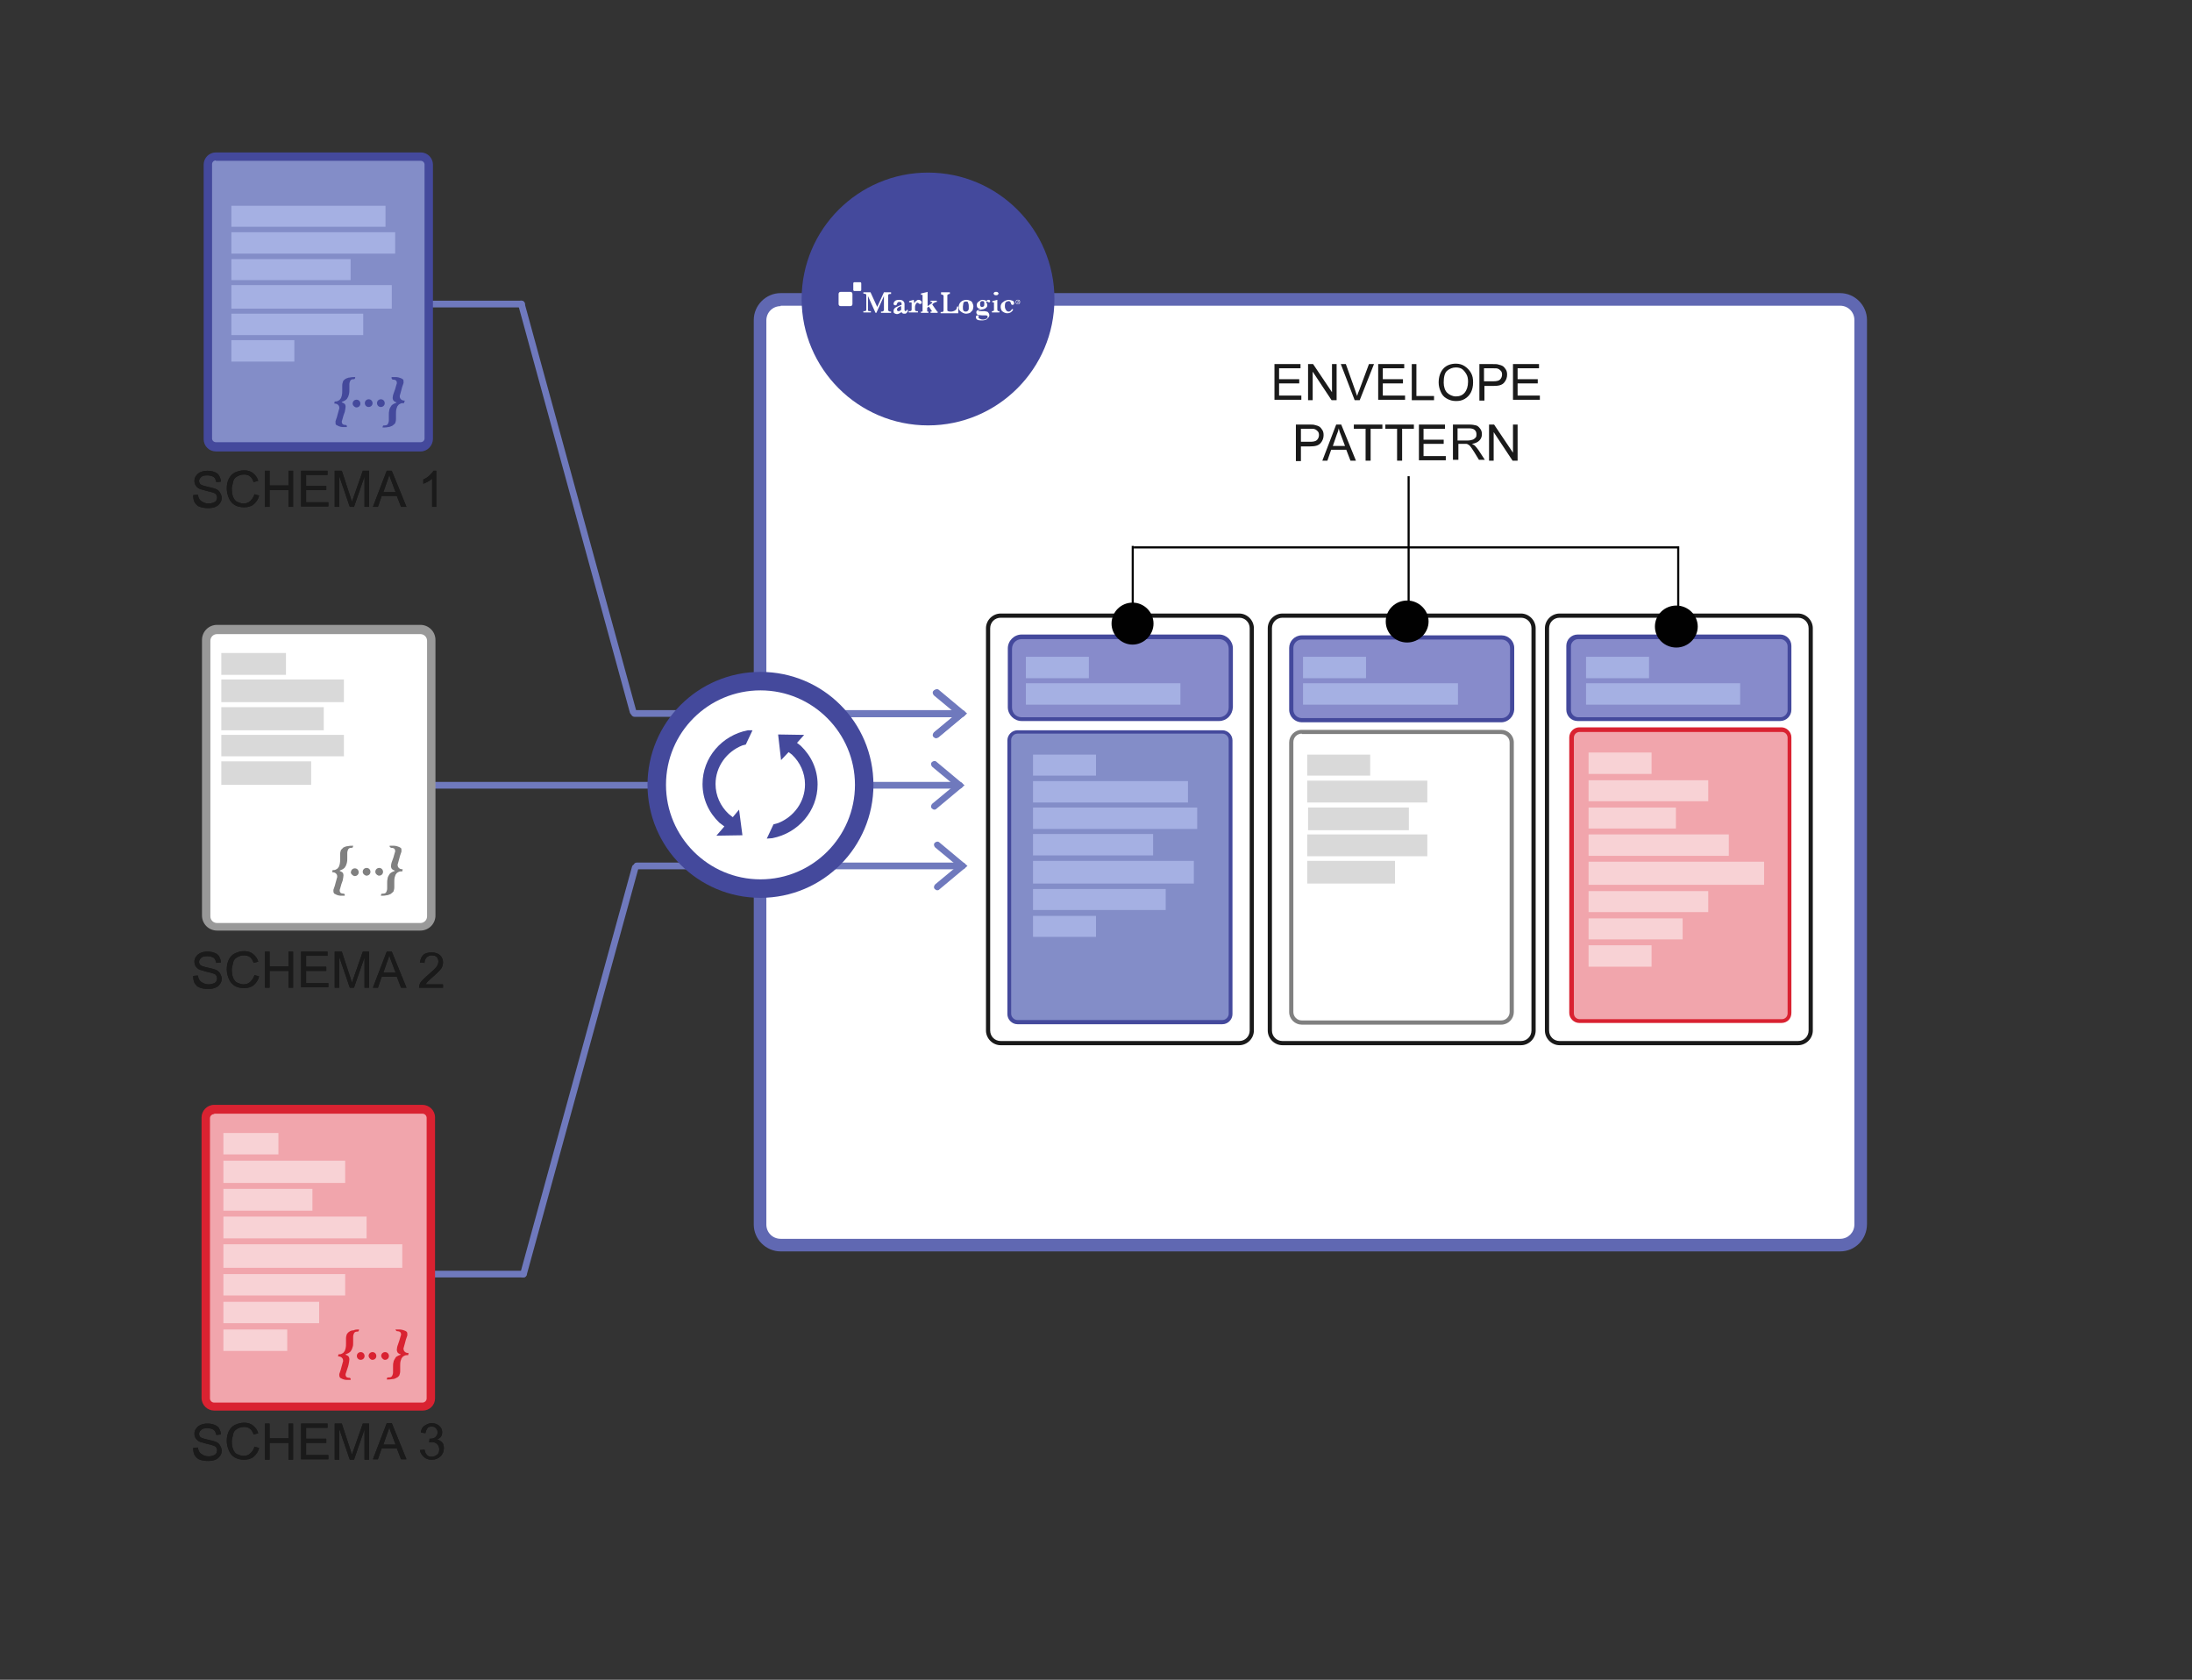 <?xml version="1.0" encoding="utf-8"?>
<!-- Generator: Adobe Illustrator 21.1.0, SVG Export Plug-In . SVG Version: 6.00 Build 0)  -->
<svg version="1.1" id="Layer_1" xmlns="http://www.w3.org/2000/svg" xmlns:xlink="http://www.w3.org/1999/xlink" x="0px" y="0px" width="522px" height="400px" viewBox="0 0 522 400" style="enable-background:new 0 0 522 400;" xml:space="preserve">
  <rect x="0" y="0" width="522" height="400" fill="#333333" stroke="none"/>
  <style type="text/css">
	.st0{fill-rule:evenodd;clip-rule:evenodd;fill:#FFFFFF;}
	.st1{fill:#6068B2;}
	.st2{fill-rule:evenodd;clip-rule:evenodd;fill:#44499C;}
	.st3{fill:#6F79BD;}
	.st4{fill-rule:evenodd;clip-rule:evenodd;fill:#838DC8;}
	.st5{fill:#44499C;}
	.st6{fill-rule:evenodd;clip-rule:evenodd;fill:#A5B0E3;}
	.st7{fill:#1A1A1A;}
	.st8{fill-rule:evenodd;clip-rule:evenodd;fill:#F1A5AC;}
	.st9{fill:#D92231;}
	.st10{fill-rule:evenodd;clip-rule:evenodd;fill:#F8D2D5;}
	.st11{fill-rule:evenodd;clip-rule:evenodd;fill:#878BCB;}
	.st12{fill:#808080;}
	.st13{fill-rule:evenodd;clip-rule:evenodd;fill:#D9D9D9;}
	.st14{fill-rule:evenodd;clip-rule:evenodd;fill:#010101;}
	.st15{fill:#010101;}
	.st16{fill:#999999;}
	.st17{fill-rule:evenodd;clip-rule:evenodd;fill:#808080;}
	.st18{fill-rule:evenodd;clip-rule:evenodd;fill:#D92231;}
</style>
  <g>
    <g>
      <path class="st0" d="M181,76.2c0-2.7,2.2-4.9,4.9-4.9h252.3c2.7,0,4.9,2.2,4.9,4.9v215.3c0,2.7-2.2,4.9-4.9,4.9H185.9
			c-2.7,0-4.9-2.2-4.9-4.9V76.2z" />
    </g>
    <g>
      <path class="st1" d="M438.2,298H185.9c-3.5,0-6.4-2.9-6.4-6.4V76.2c0-3.5,2.9-6.4,6.4-6.4h252.3c3.5,0,6.4,2.9,6.4,6.4v215.3
			C444.6,295.1,441.8,298,438.2,298z M185.9,72.9c-1.9,0-3.4,1.5-3.4,3.4v215.3c0,1.9,1.5,3.4,3.4,3.4h252.3c1.9,0,3.4-1.5,3.4-3.4
			V76.2c0-1.9-1.5-3.4-3.4-3.4H185.9z" />
    </g>
    <g>
      <path class="st2" d="M190.9,71.2c0-16.6,13.5-30.1,30.1-30.1s30.1,13.5,30.1,30.1c0,16.6-13.5,30.1-30.1,30.1
			S190.9,87.8,190.9,71.2L190.9,71.2z" />
    </g>
    <g>
      <path class="st0" d="M237.2,69.5c0.2,0,0.3,0,0.4,0.1c0.1,0.1,0.2,0.2,0.2,0.3c0,0.1-0.1,0.2-0.2,0.3c-0.1,0.1-0.2,0.1-0.4,0.1
			c-0.1,0-0.3,0-0.4-0.1c-0.1-0.1-0.2-0.2-0.2-0.3c0-0.1,0.1-0.2,0.2-0.3C236.9,69.5,237,69.5,237.2,69.5L237.2,69.5z" />
    </g>
    <g>
      <path class="st0" d="M220.9,69.5v3.4l1-0.7c0.1-0.1,0.1-0.1,0.1-0.1c0,0,0,0,0-0.1c0-0.1-0.1-0.1-0.2-0.1h-0.2v-0.3h1.5v0.3
			c-0.2,0-0.5,0.1-0.8,0.3l-0.3,0.3l0.9,1.3c0.1,0.1,0.2,0.2,0.2,0.3s0.1,0.1,0.2,0.1v0.3h-1.7v-0.3c0.2,0,0.3,0,0.3-0.1
			c0-0.1,0-0.1-0.1-0.2l-0.6-0.9l-0.4,0.3v0.5c0,0.1,0,0.3,0,0.3c0,0.1,0.1,0.1,0.1,0.1s0.1,0,0.2,0v0.3h-1.8v-0.3
			c0.1,0,0.2,0,0.3,0c0.1,0,0.1-0.1,0.1-0.2c0-0.1,0-0.2,0-0.3v-3.1c0-0.1,0-0.2,0-0.3c0-0.1-0.1-0.1-0.1-0.1c-0.1,0-0.2,0-0.3,0
			v-0.3L220.9,69.5L220.9,69.5L220.9,69.5z" />
    </g>
    <g>
      <path class="st0" d="M205.6,69.6h1.7l1.6,3.5l1.6-3.5h1.7V70c-0.3,0-0.5,0-0.6,0.1c-0.1,0.1-0.1,0.2-0.1,0.4v3.1
			c0,0.1,0,0.2,0,0.3c0,0.1,0.1,0.1,0.2,0.2s0.3,0.1,0.5,0.1v0.3h-2.4v-0.3c0.2,0,0.4,0,0.5-0.1s0.2-0.1,0.2-0.2s0-0.2,0-0.3v-3.1
			l-1.8,4h-0.2l-1.8-4v2.9c0,0.2,0,0.3,0,0.4c0,0.1,0,0.2,0.1,0.2c0,0.1,0.1,0.1,0.2,0.1s0.2,0,0.4,0v0.3h-1.8v-0.3
			c0.2,0,0.3,0,0.4,0s0.2-0.1,0.2-0.1c0-0.1,0.1-0.1,0.1-0.2s0-0.2,0-0.4v-2.8c0-0.2,0-0.4,0-0.4c0-0.1-0.1-0.2-0.2-0.2
			c-0.1,0-0.3-0.1-0.5-0.1V69.6L205.6,69.6L205.6,69.6z" />
    </g>
    <g>
      <path class="st0" d="M223.8,69.6h2.4V70c-0.2,0-0.3,0-0.4,0.1s-0.2,0.1-0.2,0.2c0,0.1,0,0.2,0,0.3v2.8c0,0.2,0,0.4,0,0.5
			c0,0.1,0.1,0.2,0.2,0.2s0.2,0.1,0.5,0.1c0.3,0,0.5,0,0.7-0.1c0.2,0,0.4-0.2,0.6-0.3c0.2-0.2,0.3-0.5,0.3-0.8h0.3l0,1.6h-4.2v-0.3
			c0.3,0,0.5,0,0.6-0.1s0.1-0.2,0.1-0.4v-3.1c0-0.1,0-0.3,0-0.3s-0.1-0.1-0.2-0.2c-0.1,0-0.2-0.1-0.4-0.1V69.6L223.8,69.6
			L223.8,69.6z" />
    </g>
    <g>
      <path class="st0" d="M214.1,71.4c0.5,0,0.8,0.1,1,0.3c0.2,0.2,0.3,0.4,0.3,0.7v1.1c0,0.1,0,0.2,0,0.3c0,0.1,0,0.1,0.1,0.2
			c0,0,0.1,0.1,0.1,0.1c0.1,0,0.1,0,0.2-0.1s0.1-0.1,0.1-0.2h0.3c0,0.2,0,0.3-0.1,0.5c-0.1,0.1-0.2,0.2-0.3,0.3
			c-0.1,0.1-0.3,0.1-0.4,0.1c-0.2,0-0.3,0-0.5-0.1c-0.1-0.1-0.2-0.2-0.2-0.3c-0.4,0.3-0.8,0.5-1.1,0.5c-0.2,0-0.4-0.1-0.6-0.2
			s-0.2-0.3-0.2-0.5c0-0.2,0-0.3,0.1-0.5c0.1-0.1,0.2-0.3,0.4-0.4s0.4-0.2,0.6-0.3s0.5-0.2,0.8-0.3v-0.2c0-0.2,0-0.3-0.1-0.4
			c-0.1-0.1-0.2-0.1-0.4-0.1c-0.2,0-0.3,0-0.4,0.1s-0.1,0.2-0.2,0.3c0,0.1-0.1,0.2-0.1,0.3c0,0.1-0.2,0.1-0.3,0.1
			c-0.1,0-0.2,0-0.3-0.1c-0.1-0.1-0.1-0.1-0.1-0.3c0-0.2,0.1-0.4,0.3-0.6S213.7,71.4,214.1,71.4L214.1,71.4z M214.6,72.9
			c-0.4,0.1-0.7,0.3-0.8,0.4c-0.1,0.1-0.2,0.3-0.2,0.4c0,0.1,0,0.2,0.1,0.3c0.1,0.1,0.2,0.1,0.3,0.1c0.1,0,0.2,0,0.3-0.1
			c0.1-0.1,0.2-0.1,0.3-0.2V72.9L214.6,72.9L214.6,72.9z" />
    </g>
    <g>
      <path class="st0" d="M217.6,71.4c0,0.1,0.1,0.4,0.1,0.8c0.1-0.1,0.2-0.3,0.3-0.4c0.1-0.1,0.2-0.2,0.4-0.3c0.1-0.1,0.3-0.1,0.4-0.1
			c0.2,0,0.3,0.1,0.5,0.2c0.1,0.1,0.2,0.2,0.2,0.4c0,0.1,0,0.3-0.1,0.3s-0.2,0.1-0.3,0.1c-0.1,0-0.3-0.1-0.4-0.2
			c0-0.1-0.1-0.1-0.1-0.1s-0.1,0-0.1,0c-0.2,0-0.3,0.1-0.4,0.3s-0.2,0.4-0.2,0.6v0.6c0,0.2,0,0.3,0.1,0.4s0.2,0.1,0.4,0.1h0.2v0.3
			h-2.2v-0.3h0.2c0.2,0,0.3,0,0.4-0.1s0.1-0.2,0.1-0.4v-1.1c0-0.2,0-0.3,0-0.4s-0.1-0.1-0.2-0.1c-0.1,0-0.2,0-0.4,0v-0.3L217.6,71.4
			L217.6,71.4L217.6,71.4z" />
    </g>
    <g>
      <path class="st0" d="M230.1,71.4c0.4,0,0.7,0.1,0.9,0.2c0.3,0.1,0.5,0.3,0.6,0.6c0.1,0.2,0.2,0.5,0.2,0.8c0,0.3-0.1,0.6-0.2,0.9
			c-0.2,0.2-0.4,0.4-0.6,0.6c-0.3,0.1-0.6,0.2-0.9,0.2c-0.3,0-0.6-0.1-0.8-0.2s-0.5-0.3-0.7-0.5c-0.2-0.2-0.3-0.5-0.3-0.9
			c0-0.5,0.2-0.9,0.5-1.2S229.7,71.4,230.1,71.4L230.1,71.4z M230.1,71.8c-0.2,0-0.3,0-0.5,0.1c-0.1,0.1-0.2,0.2-0.2,0.4
			c0,0.2-0.1,0.4-0.1,0.7c0,0.4,0,0.7,0.1,0.9s0.3,0.3,0.6,0.3c0.2,0,0.4-0.1,0.5-0.2s0.2-0.3,0.2-0.5s0-0.4,0-0.6
			c0-0.4-0.1-0.7-0.2-0.9S230.4,71.8,230.1,71.8L230.1,71.8z" />
    </g>
    <g>
      <path class="st0" d="M233.9,71.4c0.4,0,0.8,0.1,1,0.3c0.1-0.2,0.3-0.3,0.5-0.3c0.1,0,0.2,0,0.3,0.1c0.1,0.1,0.1,0.1,0.1,0.2
			c0,0.1,0,0.2-0.1,0.2c0,0.1-0.1,0.1-0.2,0.1c-0.1,0-0.1,0-0.2-0.1c0,0,0,0-0.1,0c0,0,0,0-0.1-0.1c0,0,0,0-0.1,0
			c-0.1,0-0.1,0-0.2,0.1c0.1,0.1,0.1,0.2,0.2,0.3c0,0.1,0.1,0.2,0.1,0.4c0,0.2,0,0.4-0.1,0.5c-0.1,0.1-0.2,0.2-0.3,0.3
			c-0.1,0.1-0.3,0.1-0.4,0.2c-0.1,0-0.3,0.1-0.5,0.1c-0.5,0.1-0.8,0.2-0.8,0.3c0,0.1,0,0.1,0.1,0.1c0.1,0,0.2,0,0.4,0h0.5
			c0.2,0,0.3,0,0.5,0c0.2,0,0.3,0.1,0.5,0.1s0.3,0.2,0.4,0.3s0.2,0.3,0.2,0.6c0,0.2-0.1,0.4-0.2,0.5s-0.3,0.3-0.5,0.5
			c-0.3,0.1-0.6,0.2-1,0.2c-0.3,0-0.7,0-1-0.1c-0.3-0.1-0.5-0.3-0.5-0.7c0-0.1,0-0.2,0.1-0.3c0.1-0.1,0.2-0.1,0.3-0.1
			c0.1,0,0.2,0,0.3,0.1c0,0.1-0.1,0.2-0.1,0.3c0,0.2,0.1,0.3,0.3,0.4s0.4,0.2,0.8,0.2c0.4,0,0.6-0.1,0.8-0.2
			c0.2-0.1,0.3-0.3,0.3-0.4c0-0.1,0-0.2-0.1-0.3c-0.1-0.1-0.2-0.1-0.4-0.1c-0.2,0-0.4,0-0.8,0c-0.4,0-0.7-0.1-1-0.1
			c-0.2-0.1-0.4-0.3-0.4-0.6c0-0.3,0.1-0.4,0.3-0.5s0.4-0.2,0.7-0.3c-0.6-0.1-0.9-0.4-0.9-0.9c0-0.2,0-0.3,0.1-0.5
			c0.1-0.2,0.2-0.3,0.4-0.4S233.5,71.4,233.9,71.4L233.9,71.4z M233.9,71.7c-0.2,0-0.3,0.1-0.4,0.2s-0.1,0.3-0.1,0.5s0,0.4,0.1,0.5
			c0.1,0.2,0.2,0.2,0.4,0.2c0.2,0,0.3-0.1,0.4-0.2c0.1-0.1,0.1-0.3,0.1-0.6c0-0.2,0-0.4-0.1-0.5S234.1,71.7,233.9,71.7L233.9,71.7z" />
    </g>
    <g>
      <path class="st0" d="M237.5,71.4v2.2c0,0.2,0,0.3,0.1,0.4c0,0.1,0.2,0.1,0.4,0.1v0.3h-1.8v-0.3h0.1c0.1,0,0.2,0,0.3-0.1
			c0.1,0,0.1-0.1,0.1-0.2s0-0.2,0-0.3v-1.1c0-0.2,0-0.3,0-0.3c0-0.1-0.1-0.1-0.1-0.1c-0.1,0-0.2,0-0.3,0v-0.3L237.5,71.4L237.5,71.4
			L237.5,71.4z" />
    </g>
    <g>
      <path class="st0" d="M240.2,71.4c0.3,0,0.6,0.1,0.9,0.2c0.3,0.1,0.4,0.3,0.4,0.6c0,0.1,0,0.2-0.1,0.3c-0.1,0.1-0.2,0.1-0.3,0.1
			c-0.1,0-0.2,0-0.2-0.1c-0.1,0-0.1-0.1-0.1-0.1c0,0,0-0.1-0.1-0.3c0-0.1-0.1-0.2-0.2-0.3s-0.2-0.1-0.3-0.1c-0.2,0-0.4,0.1-0.6,0.2
			s-0.3,0.5-0.3,0.9c0,0.2,0,0.5,0.1,0.7c0.1,0.2,0.2,0.4,0.3,0.5s0.3,0.2,0.5,0.2c0.2,0,0.4-0.1,0.5-0.2s0.2-0.3,0.3-0.4l0.3,0.1
			c-0.3,0.6-0.8,0.9-1.4,0.9c-0.3,0-0.6-0.1-0.8-0.2s-0.5-0.3-0.6-0.5s-0.2-0.5-0.2-0.8c0-0.2,0-0.4,0.1-0.6
			c0.1-0.2,0.2-0.4,0.4-0.5c0.2-0.2,0.4-0.3,0.6-0.4C239.7,71.5,239.9,71.4,240.2,71.4L240.2,71.4z" />
    </g>
    <g>
      <path class="st0" d="M199.7,70c0-0.3,0.2-0.5,0.5-0.5h2.3c0.3,0,0.5,0.2,0.5,0.5v2.4c0,0.3-0.2,0.5-0.5,0.5h-2.3
			c-0.3,0-0.5-0.2-0.5-0.5V70z" />
    </g>
    <g>
      <path class="st0" d="M203.2,67.5c0-0.2,0.1-0.3,0.3-0.3h1.3c0.2,0,0.3,0.1,0.3,0.3V69c0,0.2-0.1,0.3-0.3,0.3h-1.3
			c-0.2,0-0.3-0.1-0.3-0.3V67.5z" />
    </g>
    <g>
      <path class="st0" d="M242.4,71.4c0.1,0,0.1,0,0.2,0c0.1,0,0.1,0.1,0.2,0.1c0,0,0.1,0.1,0.1,0.2c0,0.1,0,0.1,0,0.2s0,0.1,0,0.2
			c0,0.1-0.1,0.1-0.1,0.2c0,0-0.1,0.1-0.2,0.1c-0.1,0-0.1,0-0.2,0c-0.1,0-0.1,0-0.2,0c-0.1,0-0.1-0.1-0.2-0.1c0,0-0.1-0.1-0.1-0.2
			c0-0.1,0-0.1,0-0.2s0-0.1,0-0.2c0-0.1,0.1-0.1,0.1-0.2c0,0,0.1-0.1,0.2-0.1C242.3,71.4,242.3,71.4,242.4,71.4L242.4,71.4z
			 M242.4,71.5c-0.1,0-0.1,0-0.2,0c0,0-0.1,0-0.1,0.1s-0.1,0.1-0.1,0.1c0,0,0,0.1,0,0.2s0,0.1,0,0.2c0,0,0,0.1,0.1,0.1
			s0.1,0.1,0.1,0.1c0,0,0.1,0,0.2,0c0.1,0,0.1,0,0.2,0c0,0,0.1,0,0.1-0.1s0.1-0.1,0.1-0.1c0,0,0-0.1,0-0.2s0-0.1,0-0.2
			c0,0,0-0.1-0.1-0.1s-0.1-0.1-0.1-0.1C242.5,71.5,242.5,71.5,242.4,71.5L242.4,71.5z" />
    </g>
    <g>
      <path class="st0" d="M242.2,71.7h0.2c0,0,0.1,0,0.1,0s0.1,0,0.1,0c0,0,0,0,0.1,0s0,0,0,0.1c0,0,0,0.1,0,0.1c0,0-0.1,0-0.1,0v0
			l0.2,0.2h-0.1l-0.2-0.2h-0.1v0.2h-0.1V71.7L242.2,71.7L242.2,71.7z M242.3,71.7v0.1h0.1c0,0,0.1,0,0.1,0c0,0,0,0,0-0.1
			c0,0,0,0,0,0c0,0,0,0-0.1,0H242.3L242.3,71.7L242.3,71.7z" />
    </g>
    <g>
      <path class="st3" d="M228.9,170.8h-66.8c-0.4,0-0.8-0.3-0.8-0.8s0.3-0.8,0.8-0.8h66.8c0.4,0,0.8,0.3,0.8,0.8
			S229.3,170.8,228.9,170.8z" />
    </g>
    <g>
      <path class="st3" d="M222.9,175.8c-0.2,0-0.4-0.1-0.6-0.3c-0.3-0.3-0.2-0.8,0.1-1.1l5.3-4.4l-5.3-4.4c-0.3-0.3-0.4-0.8-0.1-1.1
			c0.3-0.3,0.8-0.4,1.1-0.1l6.7,5.6l-6.7,5.6C223.2,175.7,223,175.8,222.9,175.8z" />
    </g>
    <g>
      <path class="st3" d="M229.1,170.7h-78c-0.4,0-0.8-0.3-0.8-0.8s0.3-0.8,0.8-0.8h78c0.4,0,0.8,0.3,0.8,0.8S229.6,170.7,229.1,170.7z
			" />
    </g>
    <g>
      <path class="st3" d="M223.1,175.7c-0.2,0-0.4-0.1-0.6-0.3c-0.3-0.3-0.2-0.8,0.1-1.1l5.3-4.4l-5.3-4.4c-0.3-0.3-0.4-0.8-0.1-1.1
			c0.3-0.3,0.8-0.4,1.1-0.1l6.7,5.6l-6.7,5.6C223.5,175.6,223.3,175.7,223.1,175.7z" />
    </g>
    <g>
      <path class="st3" d="M124.1,73.2H72.6c-0.4,0-0.8-0.3-0.8-0.8s0.3-0.8,0.8-0.8h51.6c0.4,0,0.8,0.3,0.8,0.8S124.6,73.2,124.1,73.2z
			" />
    </g>
    <g>
      <path class="st3" d="M150.8,170.3c-0.3,0-0.7-0.2-0.8-0.6l-26.6-97.1c-0.1-0.4,0.1-0.8,0.5-1c0.4-0.1,0.8,0.1,1,0.5l26.6,97.1
			c0.1,0.4-0.1,0.8-0.5,1C150.9,170.3,150.8,170.3,150.8,170.3z" />
    </g>
    <g>
      <path class="st4" d="M49.5,39.2c0-1.1,0.9-1.9,1.9-1.9h48.8c1.1,0,1.9,0.9,1.9,1.9v65.3c0,1.1-0.9,1.9-1.9,1.9H51.4
			c-1.1,0-1.9-0.9-1.9-1.9V39.2z" />
    </g>
    <g>
      <path class="st5" d="M100.2,107.5H51.4c-1.6,0-2.9-1.3-2.9-2.9V39.2c0-1.6,1.3-2.9,2.9-2.9h48.8c1.6,0,2.9,1.3,2.9,2.9v65.3
			C103.1,106.1,101.8,107.5,100.2,107.5z M51.4,38.2c-0.5,0-0.9,0.4-0.9,0.9v65.3c0,0.5,0.4,0.9,0.9,0.9h48.8c0.5,0,0.9-0.4,0.9-0.9
			V39.2c0-0.5-0.4-0.9-0.9-0.9H51.4z" />
    </g>
    <g>
      <polygon class="st4" points="55.1,42.6 70.1,42.6 70.1,47.7 55.1,47.7 55.1,42.6 		" />
    </g>
    <g>
      <polygon class="st6" points="55.1,49 91.8,49 91.8,54 55.1,54 55.1,49 		" />
    </g>
    <g>
      <polygon class="st6" points="55.1,55.3 94.1,55.3 94.1,60.4 55.1,60.4 55.1,55.3 		" />
    </g>
    <g>
      <polygon class="st6" points="55.1,61.7 83.5,61.7 83.5,66.7 55.1,66.7 55.1,61.7 		" />
    </g>
    <g>
      <polygon class="st6" points="55.1,67.9 93.3,67.9 93.3,73.5 55.1,73.5 55.1,67.9 		" />
    </g>
    <g>
      <polygon class="st6" points="55.1,74.7 86.5,74.7 86.5,79.8 55.1,79.8 55.1,74.7 		" />
    </g>
    <g>
      <polygon class="st6" points="55.1,81 70.1,81 70.1,86.1 55.1,86.1 55.1,81 		" />
    </g>
    <g>
      <path class="st7" d="M46,232.4l1.1-0.1c0.1,0.4,0.2,0.8,0.4,1.1s0.5,0.5,0.9,0.7s0.8,0.3,1.3,0.3c0.4,0,0.8-0.1,1.1-0.2
			s0.6-0.3,0.7-0.5s0.2-0.5,0.2-0.7c0-0.3-0.1-0.5-0.2-0.7s-0.4-0.4-0.8-0.5c-0.2-0.1-0.7-0.2-1.5-0.4s-1.3-0.4-1.7-0.5
			c-0.4-0.2-0.7-0.5-0.9-0.8s-0.3-0.7-0.3-1.1c0-0.4,0.1-0.8,0.4-1.2s0.6-0.7,1.1-0.9s1-0.3,1.6-0.3c0.6,0,1.2,0.1,1.7,0.3
			s0.9,0.5,1.1,0.9s0.4,0.8,0.4,1.4l-1.1,0.1c-0.1-0.5-0.3-1-0.6-1.2s-0.8-0.4-1.5-0.4c-0.7,0-1.2,0.1-1.5,0.4s-0.5,0.6-0.5,0.9
			c0,0.3,0.1,0.6,0.3,0.8c0.2,0.2,0.8,0.4,1.7,0.6s1.6,0.4,1.9,0.5c0.5,0.2,0.9,0.5,1.1,0.9s0.4,0.8,0.4,1.2c0,0.5-0.1,0.9-0.4,1.3
			s-0.6,0.7-1.1,0.9s-1,0.3-1.7,0.3c-0.8,0-1.4-0.1-2-0.3s-0.9-0.6-1.2-1S46,233,46,232.4z" />
      <path class="st7" d="M60.6,232.2l1.1,0.3c-0.2,0.9-0.7,1.6-1.3,2.1s-1.4,0.7-2.3,0.7c-0.9,0-1.7-0.2-2.3-0.6s-1-0.9-1.3-1.6
			s-0.5-1.5-0.5-2.3c0-0.9,0.2-1.7,0.5-2.3s0.8-1.2,1.5-1.5s1.3-0.5,2.1-0.5c0.9,0,1.6,0.2,2.2,0.7s1,1.1,1.2,1.8l-1.1,0.3
			c-0.2-0.6-0.5-1.1-0.9-1.4s-0.9-0.4-1.4-0.4c-0.7,0-1.2,0.2-1.7,0.5s-0.8,0.7-0.9,1.3s-0.3,1.1-0.3,1.6c0,0.7,0.1,1.4,0.3,1.9
			s0.5,1,1,1.2s0.9,0.4,1.5,0.4c0.6,0,1.2-0.2,1.6-0.6S60.4,232.9,60.6,232.2z" />
      <path class="st7" d="M63.1,235.2v-8.6h1.1v3.5h4.5v-3.5h1.1v8.6h-1.1v-4h-4.5v4H63.1z" />
      <path class="st7" d="M71.7,235.2v-8.6H78v1h-5.1v2.6h4.8v1h-4.8v2.9h5.3v1H71.7z" />
      <path class="st7" d="M79.7,235.2v-8.6h1.7l2,6.1c0.2,0.6,0.3,1,0.4,1.3c0.1-0.3,0.3-0.8,0.5-1.4l2.1-6h1.5v8.6h-1.1V228l-2.5,7.2
			h-1l-2.5-7.3v7.3H79.7z" />
      <path class="st7" d="M88.8,235.2l3.3-8.6h1.2l3.5,8.6h-1.3l-1-2.6h-3.6l-0.9,2.6H88.8z M91.3,231.6h2.9l-0.9-2.4
			c-0.3-0.7-0.5-1.3-0.6-1.8c-0.1,0.6-0.3,1.1-0.5,1.6L91.3,231.6z" />
      <path class="st7" d="M105.5,234.2v1h-5.7c0-0.3,0-0.5,0.1-0.7c0.1-0.4,0.4-0.8,0.7-1.1s0.8-0.8,1.4-1.3c0.9-0.8,1.6-1.4,1.9-1.8
			s0.5-0.9,0.5-1.3c0-0.4-0.1-0.8-0.4-1.1s-0.7-0.4-1.2-0.4c-0.5,0-0.9,0.2-1.2,0.5s-0.5,0.7-0.5,1.3l-1.1-0.1
			c0.1-0.8,0.4-1.4,0.8-1.8s1.1-0.6,2-0.6c0.8,0,1.5,0.2,2,0.7s0.7,1,0.7,1.7c0,0.3-0.1,0.7-0.2,1s-0.4,0.7-0.7,1s-0.9,0.9-1.6,1.5
			c-0.6,0.5-1,0.9-1.2,1.1s-0.3,0.4-0.4,0.6H105.5z" />
    </g>
    <g>
      <path class="st7" d="M46,344.8l1.1-0.1c0.1,0.4,0.2,0.8,0.4,1.1s0.5,0.5,0.9,0.7s0.8,0.3,1.3,0.3c0.4,0,0.8-0.1,1.1-0.2
			s0.6-0.3,0.7-0.5s0.2-0.5,0.2-0.7c0-0.3-0.1-0.5-0.2-0.7s-0.4-0.4-0.8-0.5c-0.2-0.1-0.7-0.2-1.5-0.4s-1.3-0.4-1.7-0.5
			c-0.4-0.2-0.7-0.5-0.9-0.8s-0.3-0.7-0.3-1.1c0-0.4,0.1-0.8,0.4-1.2s0.6-0.7,1.1-0.9s1-0.3,1.6-0.3c0.6,0,1.2,0.1,1.7,0.3
			s0.9,0.5,1.1,0.9s0.4,0.8,0.4,1.4l-1.1,0.1c-0.1-0.5-0.3-1-0.6-1.2s-0.8-0.4-1.5-0.4c-0.7,0-1.2,0.1-1.5,0.4s-0.5,0.6-0.5,0.9
			c0,0.3,0.1,0.6,0.3,0.8c0.2,0.2,0.8,0.4,1.7,0.6s1.6,0.4,1.9,0.5c0.5,0.2,0.9,0.5,1.1,0.9s0.4,0.8,0.4,1.2c0,0.5-0.1,0.9-0.4,1.3
			s-0.6,0.7-1.1,0.9s-1,0.3-1.7,0.3c-0.8,0-1.4-0.1-2-0.3s-0.9-0.6-1.2-1S46,345.4,46,344.8z" />
      <path class="st7" d="M60.6,344.5l1.1,0.3c-0.2,0.9-0.7,1.6-1.3,2.1s-1.4,0.7-2.3,0.7c-0.9,0-1.7-0.2-2.3-0.6s-1-0.9-1.3-1.6
			s-0.5-1.5-0.5-2.3c0-0.9,0.2-1.7,0.5-2.3s0.8-1.2,1.5-1.5s1.3-0.5,2.1-0.5c0.9,0,1.6,0.2,2.2,0.7s1,1.1,1.2,1.8l-1.1,0.3
			c-0.2-0.6-0.5-1.1-0.9-1.4s-0.9-0.4-1.4-0.4c-0.7,0-1.2,0.2-1.7,0.5s-0.8,0.7-0.9,1.3s-0.3,1.1-0.3,1.6c0,0.7,0.1,1.4,0.3,1.9
			s0.5,1,1,1.2s0.9,0.4,1.5,0.4c0.6,0,1.2-0.2,1.6-0.6S60.4,345.3,60.6,344.5z" />
      <path class="st7" d="M63.1,347.5V339h1.1v3.5h4.5V339h1.1v8.6h-1.1v-4h-4.5v4H63.1z" />
      <path class="st7" d="M71.7,347.5V339H78v1h-5.1v2.6h4.8v1h-4.8v2.9h5.3v1H71.7z" />
      <path class="st7" d="M79.7,347.5V339h1.7l2,6.1c0.2,0.6,0.3,1,0.4,1.3c0.1-0.3,0.3-0.8,0.5-1.4l2.1-6h1.5v8.6h-1.1v-7.2l-2.5,7.2
			h-1l-2.5-7.3v7.3H79.7z" />
      <path class="st7" d="M88.8,347.5l3.3-8.6h1.2l3.5,8.6h-1.3l-1-2.6h-3.6l-0.9,2.6H88.8z M91.3,344h2.9l-0.9-2.4
			c-0.3-0.7-0.5-1.3-0.6-1.8c-0.1,0.6-0.3,1.1-0.5,1.6L91.3,344z" />
      <path class="st7" d="M100,345.3l1.1-0.1c0.1,0.6,0.3,1,0.6,1.3s0.6,0.4,1.1,0.4c0.5,0,0.9-0.2,1.3-0.5s0.5-0.8,0.5-1.3
			c0-0.5-0.2-0.9-0.5-1.2s-0.7-0.5-1.2-0.5c-0.2,0-0.4,0-0.7,0.1l0.1-0.9c0.1,0,0.1,0,0.2,0c0.4,0,0.9-0.1,1.2-0.4s0.5-0.6,0.5-1.1
			c0-0.4-0.1-0.7-0.4-1s-0.6-0.4-1-0.4c-0.4,0-0.8,0.1-1,0.4s-0.4,0.6-0.5,1.2l-1.1-0.2c0.1-0.7,0.4-1.3,0.9-1.6s1-0.6,1.7-0.6
			c0.5,0,0.9,0.1,1.3,0.3s0.7,0.5,0.9,0.8s0.3,0.7,0.3,1.1c0,0.4-0.1,0.7-0.3,1s-0.5,0.5-0.9,0.7c0.5,0.1,0.9,0.4,1.2,0.7
			s0.4,0.8,0.4,1.4c0,0.8-0.3,1.4-0.8,1.9s-1.2,0.8-2.1,0.8c-0.8,0-1.4-0.2-1.9-0.7S100.1,346,100,345.3z" />
    </g>
    <g>
      <path class="st7" d="M46,117.9l1.1-0.1c0.1,0.4,0.2,0.8,0.4,1.1s0.5,0.5,0.9,0.7s0.8,0.3,1.3,0.3c0.4,0,0.8-0.1,1.1-0.2
			s0.6-0.3,0.7-0.5s0.2-0.5,0.2-0.7c0-0.3-0.1-0.5-0.2-0.7s-0.4-0.4-0.8-0.5c-0.2-0.1-0.7-0.2-1.5-0.4s-1.3-0.4-1.7-0.5
			c-0.4-0.2-0.7-0.5-0.9-0.8s-0.3-0.7-0.3-1.1c0-0.4,0.1-0.8,0.4-1.2s0.6-0.7,1.1-0.9s1-0.3,1.6-0.3c0.6,0,1.2,0.1,1.7,0.3
			s0.9,0.5,1.1,0.9s0.4,0.8,0.4,1.4l-1.1,0.1c-0.1-0.5-0.3-1-0.6-1.2s-0.8-0.4-1.5-0.4c-0.7,0-1.2,0.1-1.5,0.4s-0.5,0.6-0.5,0.9
			c0,0.3,0.1,0.6,0.3,0.8c0.2,0.2,0.8,0.4,1.7,0.6s1.6,0.4,1.9,0.5c0.5,0.2,0.9,0.5,1.1,0.9s0.4,0.8,0.4,1.2c0,0.5-0.1,0.9-0.4,1.3
			s-0.6,0.7-1.1,0.9s-1,0.3-1.7,0.3c-0.8,0-1.4-0.1-2-0.3s-0.9-0.6-1.2-1S46,118.5,46,117.9z" />
      <path class="st7" d="M60.6,117.7l1.1,0.3c-0.2,0.9-0.7,1.6-1.3,2.1s-1.4,0.7-2.3,0.7c-0.9,0-1.7-0.2-2.3-0.6s-1-0.9-1.3-1.6
			s-0.5-1.5-0.5-2.3c0-0.9,0.2-1.7,0.5-2.3s0.8-1.2,1.5-1.5s1.3-0.5,2.1-0.5c0.9,0,1.6,0.2,2.2,0.7s1,1.1,1.2,1.8l-1.1,0.3
			c-0.2-0.6-0.5-1.1-0.9-1.4s-0.9-0.4-1.4-0.4c-0.7,0-1.2,0.2-1.7,0.5s-0.8,0.7-0.9,1.3s-0.3,1.1-0.3,1.6c0,0.7,0.1,1.4,0.3,1.9
			s0.5,1,1,1.2s0.9,0.4,1.5,0.4c0.6,0,1.2-0.2,1.6-0.6S60.4,118.4,60.6,117.7z" />
      <path class="st7" d="M63.1,120.7v-8.6h1.1v3.5h4.5v-3.5h1.1v8.6h-1.1v-4h-4.5v4H63.1z" />
      <path class="st7" d="M71.7,120.7v-8.6H78v1h-5.1v2.6h4.8v1h-4.8v2.9h5.3v1H71.7z" />
      <path class="st7" d="M79.7,120.7v-8.6h1.7l2,6.1c0.2,0.6,0.3,1,0.4,1.3c0.1-0.3,0.3-0.8,0.5-1.4l2.1-6h1.5v8.6h-1.1v-7.2l-2.5,7.2
			h-1l-2.5-7.3v7.3H79.7z" />
      <path class="st7" d="M88.8,120.7l3.3-8.6h1.2l3.5,8.6h-1.3l-1-2.6h-3.6l-0.9,2.6H88.8z M91.3,117.2h2.9l-0.9-2.4
			c-0.3-0.7-0.5-1.3-0.6-1.8c-0.1,0.6-0.3,1.1-0.5,1.6L91.3,117.2z" />
      <path class="st7" d="M104,120.7h-1.1V114c-0.3,0.2-0.6,0.5-1,0.7s-0.8,0.4-1.1,0.5v-1c0.6-0.3,1.1-0.6,1.5-1s0.8-0.8,0.9-1.1h0.7
			V120.7z" />
    </g>
    <g>
      <path class="st0" d="M368.4,149.7c0-1.7,1.3-3,3-3h56.8c1.7,0,3,1.3,3,3v95.8c0,1.7-1.3,3-3,3h-56.8c-1.7,0-3-1.3-3-3V149.7z" />
    </g>
    <g>
      <path class="st7" d="M428.2,248.9h-56.8c-1.9,0-3.5-1.6-3.5-3.5v-95.8c0-1.9,1.6-3.5,3.5-3.5h56.8c1.9,0,3.5,1.6,3.5,3.5v95.8
			C431.7,247.3,430.1,248.9,428.2,248.9z M371.4,147.1c-1.4,0-2.5,1.1-2.5,2.5v95.8c0,1.4,1.1,2.5,2.5,2.5h56.8
			c1.4,0,2.5-1.1,2.5-2.5v-95.8c0-1.4-1.1-2.5-2.5-2.5H371.4z" />
    </g>
    <g>
      <path class="st0" d="M302.4,149.7c0-1.7,1.3-3,3-3h56.8c1.7,0,3,1.3,3,3v95.8c0,1.7-1.3,3-3,3h-56.8c-1.7,0-3-1.3-3-3V149.7z" />
    </g>
    <g>
      <path class="st7" d="M362.2,248.9h-56.8c-1.9,0-3.5-1.6-3.5-3.5v-95.8c0-1.9,1.6-3.5,3.5-3.5h56.8c1.9,0,3.5,1.6,3.5,3.5v95.8
			C365.7,247.3,364.1,248.9,362.2,248.9z M305.4,147.1c-1.4,0-2.5,1.1-2.5,2.5v95.8c0,1.4,1.1,2.5,2.5,2.5h56.8
			c1.4,0,2.5-1.1,2.5-2.5v-95.8c0-1.4-1.1-2.5-2.5-2.5H305.4z" />
    </g>
    <g>
      <path class="st0" d="M235.3,149.7c0-1.7,1.3-3,3-3h56.8c1.7,0,3,1.3,3,3v95.8c0,1.7-1.3,3-3,3h-56.8c-1.7,0-3-1.3-3-3V149.7z" />
    </g>
    <g>
      <path class="st7" d="M295.1,248.9h-56.8c-1.9,0-3.5-1.6-3.5-3.5v-95.8c0-1.9,1.6-3.5,3.5-3.5h56.8c1.9,0,3.5,1.6,3.5,3.5v95.8
			C298.6,247.3,297,248.9,295.1,248.9z M238.3,147.1c-1.4,0-2.5,1.1-2.5,2.5v95.8c0,1.4,1.1,2.5,2.5,2.5h56.8c1.4,0,2.5-1.1,2.5-2.5
			v-95.8c0-1.4-1.1-2.5-2.5-2.5H238.3z" />
    </g>
    <g>
      <path class="st3" d="M228.5,187.8H102c-0.4,0-0.8-0.3-0.8-0.8s0.3-0.8,0.8-0.8h126.5c0.4,0,0.8,0.3,0.8,0.8
			S228.9,187.8,228.5,187.8z" />
    </g>
    <g>
      <path class="st3" d="M222.5,192.8c-0.2,0-0.4-0.1-0.6-0.3c-0.3-0.3-0.2-0.8,0.1-1.1l5.3-4.4l-5.3-4.4c-0.3-0.3-0.4-0.8-0.1-1.1
			c0.3-0.3,0.8-0.4,1.1-0.1l6.7,5.6l-6.7,5.6C222.8,192.8,222.6,192.8,222.5,192.8z" />
    </g>
    <g>
      <path class="st3" d="M229.2,207h-77.5c-0.4,0-0.8-0.3-0.8-0.8s0.3-0.8,0.8-0.8h77.5c0.4,0,0.8,0.3,0.8,0.8S229.6,207,229.2,207z" />
    </g>
    <g>
      <path class="st3" d="M223.2,212c-0.2,0-0.4-0.1-0.6-0.3c-0.3-0.3-0.2-0.8,0.1-1.1l5.3-4.4l-5.3-4.4c-0.3-0.3-0.4-0.8-0.1-1.1
			c0.3-0.3,0.8-0.4,1.1-0.1l6.7,5.6l-6.7,5.6C223.5,212,223.4,212,223.2,212z" />
    </g>
    <g>
      <path class="st3" d="M124.6,304.2H73c-0.4,0-0.8-0.3-0.8-0.8s0.3-0.8,0.8-0.8h51.6c0.4,0,0.8,0.3,0.8,0.8S125,304.2,124.6,304.2z" />
    </g>
    <g>
      <path class="st3" d="M124.6,304.2c-0.1,0-0.1,0-0.2,0c-0.4-0.1-0.7-0.5-0.5-1l26.6-96.8c0.1-0.4,0.5-0.7,1-0.5
			c0.4,0.1,0.7,0.5,0.5,1l-26.6,96.8C125.3,304,125,304.2,124.6,304.2z" />
    </g>
    <g>
      <path class="st7" d="M46,232.4l1.1-0.1c0.1,0.4,0.2,0.8,0.4,1.1s0.5,0.5,0.9,0.7s0.8,0.3,1.3,0.3c0.4,0,0.8-0.1,1.1-0.2
			s0.6-0.3,0.7-0.5s0.2-0.5,0.2-0.7c0-0.3-0.1-0.5-0.2-0.7s-0.4-0.4-0.8-0.5c-0.2-0.1-0.7-0.2-1.5-0.4s-1.3-0.4-1.7-0.5
			c-0.4-0.2-0.7-0.5-0.9-0.8s-0.3-0.7-0.3-1.1c0-0.4,0.1-0.8,0.4-1.2s0.6-0.7,1.1-0.9s1-0.3,1.6-0.3c0.6,0,1.2,0.1,1.7,0.3
			s0.9,0.5,1.1,0.9s0.4,0.8,0.4,1.4l-1.1,0.1c-0.1-0.5-0.3-1-0.6-1.2s-0.8-0.4-1.5-0.4c-0.7,0-1.2,0.1-1.5,0.4s-0.5,0.6-0.5,0.9
			c0,0.3,0.1,0.6,0.3,0.8c0.2,0.2,0.8,0.4,1.7,0.6s1.6,0.4,1.9,0.5c0.5,0.2,0.9,0.5,1.1,0.9s0.4,0.8,0.4,1.2c0,0.5-0.1,0.9-0.4,1.3
			s-0.6,0.7-1.1,0.9s-1,0.3-1.7,0.3c-0.8,0-1.4-0.1-2-0.3s-0.9-0.6-1.2-1S46,233,46,232.4z" />
      <path class="st7" d="M60.6,232.2l1.1,0.3c-0.2,0.9-0.7,1.6-1.3,2.1s-1.4,0.7-2.3,0.7c-0.9,0-1.7-0.2-2.3-0.6s-1-0.9-1.3-1.6
			s-0.5-1.5-0.5-2.3c0-0.9,0.2-1.7,0.5-2.3s0.8-1.2,1.5-1.5s1.3-0.5,2.1-0.5c0.9,0,1.6,0.2,2.2,0.7s1,1.1,1.2,1.8l-1.1,0.3
			c-0.2-0.6-0.5-1.1-0.9-1.4s-0.9-0.4-1.4-0.4c-0.7,0-1.2,0.2-1.7,0.5s-0.8,0.7-0.9,1.3s-0.3,1.1-0.3,1.6c0,0.7,0.1,1.4,0.3,1.9
			s0.5,1,1,1.2s0.9,0.4,1.5,0.4c0.6,0,1.2-0.2,1.6-0.6S60.4,232.9,60.6,232.2z" />
      <path class="st7" d="M63.1,235.2v-8.6h1.1v3.5h4.5v-3.5h1.1v8.6h-1.1v-4h-4.5v4H63.1z" />
      <path class="st7" d="M71.7,235.2v-8.6H78v1h-5.1v2.6h4.8v1h-4.8v2.9h5.3v1H71.7z" />
      <path class="st7" d="M79.7,235.2v-8.6h1.7l2,6.1c0.2,0.6,0.3,1,0.4,1.3c0.1-0.3,0.3-0.8,0.5-1.4l2.1-6h1.5v8.6h-1.1V228l-2.5,7.2
			h-1l-2.5-7.3v7.3H79.7z" />
      <path class="st7" d="M88.8,235.2l3.3-8.6h1.2l3.5,8.6h-1.3l-1-2.6h-3.6l-0.9,2.6H88.8z M91.3,231.6h2.9l-0.9-2.4
			c-0.3-0.7-0.5-1.3-0.6-1.8c-0.1,0.6-0.3,1.1-0.5,1.6L91.3,231.6z" />
      <path class="st7" d="M105.5,234.2v1h-5.7c0-0.3,0-0.5,0.1-0.7c0.1-0.4,0.4-0.8,0.7-1.1s0.8-0.8,1.4-1.3c0.9-0.8,1.6-1.4,1.9-1.8
			s0.5-0.9,0.5-1.3c0-0.4-0.1-0.8-0.4-1.1s-0.7-0.4-1.2-0.4c-0.5,0-0.9,0.2-1.2,0.5s-0.5,0.7-0.5,1.3l-1.1-0.1
			c0.1-0.8,0.4-1.4,0.8-1.8s1.1-0.6,2-0.6c0.8,0,1.5,0.2,2,0.7s0.7,1,0.7,1.7c0,0.3-0.1,0.7-0.2,1s-0.4,0.7-0.7,1s-0.9,0.9-1.6,1.5
			c-0.6,0.5-1,0.9-1.2,1.1s-0.3,0.4-0.4,0.6H105.5z" />
    </g>
    <g>
      <path class="st7" d="M46,344.8l1.1-0.1c0.1,0.4,0.2,0.8,0.4,1.1s0.5,0.5,0.9,0.7s0.8,0.3,1.3,0.3c0.4,0,0.8-0.1,1.1-0.2
			s0.6-0.3,0.7-0.5s0.2-0.5,0.2-0.7c0-0.3-0.1-0.5-0.2-0.7s-0.4-0.4-0.8-0.5c-0.2-0.1-0.7-0.2-1.5-0.4s-1.3-0.4-1.7-0.5
			c-0.4-0.2-0.7-0.5-0.9-0.8s-0.3-0.7-0.3-1.1c0-0.4,0.1-0.8,0.4-1.2s0.6-0.7,1.1-0.9s1-0.3,1.6-0.3c0.6,0,1.2,0.1,1.7,0.3
			s0.9,0.5,1.1,0.9s0.4,0.8,0.4,1.4l-1.1,0.1c-0.1-0.5-0.3-1-0.6-1.2s-0.8-0.4-1.5-0.4c-0.7,0-1.2,0.1-1.5,0.4s-0.5,0.6-0.5,0.9
			c0,0.3,0.1,0.6,0.3,0.8c0.2,0.2,0.8,0.4,1.7,0.6s1.6,0.4,1.9,0.5c0.5,0.2,0.9,0.5,1.1,0.9s0.4,0.8,0.4,1.2c0,0.5-0.1,0.9-0.4,1.3
			s-0.6,0.7-1.1,0.9s-1,0.3-1.7,0.3c-0.8,0-1.4-0.1-2-0.3s-0.9-0.6-1.2-1S46,345.4,46,344.8z" />
      <path class="st7" d="M60.6,344.5l1.1,0.3c-0.2,0.9-0.7,1.6-1.3,2.1s-1.4,0.7-2.3,0.7c-0.9,0-1.7-0.2-2.3-0.6s-1-0.9-1.3-1.6
			s-0.5-1.5-0.5-2.3c0-0.9,0.2-1.7,0.5-2.3s0.8-1.2,1.5-1.5s1.3-0.5,2.1-0.5c0.9,0,1.6,0.2,2.2,0.7s1,1.1,1.2,1.8l-1.1,0.3
			c-0.2-0.6-0.5-1.1-0.9-1.4s-0.9-0.4-1.4-0.4c-0.7,0-1.2,0.2-1.7,0.5s-0.8,0.7-0.9,1.3s-0.3,1.1-0.3,1.6c0,0.7,0.1,1.4,0.3,1.9
			s0.5,1,1,1.2s0.9,0.4,1.5,0.4c0.6,0,1.2-0.2,1.6-0.6S60.4,345.3,60.6,344.5z" />
      <path class="st7" d="M63.1,347.5V339h1.1v3.5h4.5V339h1.1v8.6h-1.1v-4h-4.5v4H63.1z" />
      <path class="st7" d="M71.7,347.5V339H78v1h-5.1v2.6h4.8v1h-4.8v2.9h5.3v1H71.7z" />
      <path class="st7" d="M79.7,347.5V339h1.7l2,6.1c0.2,0.6,0.3,1,0.4,1.3c0.1-0.3,0.3-0.8,0.5-1.4l2.1-6h1.5v8.6h-1.1v-7.2l-2.5,7.2
			h-1l-2.5-7.3v7.3H79.7z" />
      <path class="st7" d="M88.8,347.5l3.3-8.6h1.2l3.5,8.6h-1.3l-1-2.6h-3.6l-0.9,2.6H88.8z M91.3,344h2.9l-0.9-2.4
			c-0.3-0.7-0.5-1.3-0.6-1.8c-0.1,0.6-0.3,1.1-0.5,1.6L91.3,344z" />
      <path class="st7" d="M100,345.3l1.1-0.1c0.1,0.6,0.3,1,0.6,1.3s0.6,0.4,1.1,0.4c0.5,0,0.9-0.2,1.3-0.5s0.5-0.8,0.5-1.3
			c0-0.5-0.2-0.9-0.5-1.2s-0.7-0.5-1.2-0.5c-0.2,0-0.4,0-0.7,0.1l0.1-0.9c0.1,0,0.1,0,0.2,0c0.4,0,0.9-0.1,1.2-0.4s0.5-0.6,0.5-1.1
			c0-0.4-0.1-0.7-0.4-1s-0.6-0.4-1-0.4c-0.4,0-0.8,0.1-1,0.4s-0.4,0.6-0.5,1.2l-1.1-0.2c0.1-0.7,0.4-1.3,0.9-1.6s1-0.6,1.7-0.6
			c0.5,0,0.9,0.1,1.3,0.3s0.7,0.5,0.9,0.8s0.3,0.7,0.3,1.1c0,0.4-0.1,0.7-0.3,1s-0.5,0.5-0.9,0.7c0.5,0.1,0.9,0.4,1.2,0.7
			s0.4,0.8,0.4,1.4c0,0.8-0.3,1.4-0.8,1.9s-1.2,0.8-2.1,0.8c-0.8,0-1.4-0.2-1.9-0.7S100.1,346,100,345.3z" />
    </g>
    <g>
      <path class="st8" d="M49.1,266.2c0-1.1,0.9-2,2-2h49.6c1.1,0,2,0.9,2,2V333c0,1.1-0.9,2-2,2H51c-1.1,0-2-0.9-2-2V266.2z" />
    </g>
    <g>
      <path class="st9" d="M100.7,335.9H51c-1.6,0-3-1.3-3-3v-66.8c0-1.6,1.3-3,3-3h49.6c1.6,0,3,1.3,3,3V333
			C103.6,334.6,102.3,335.9,100.7,335.9z M51,265.3c-0.5,0-1,0.4-1,1V333c0,0.5,0.4,1,1,1h49.6c0.5,0,1-0.4,1-1v-66.8
			c0-0.5-0.4-1-1-1H51z" />
    </g>
    <g>
      <polygon class="st10" points="53.2,269.8 66.3,269.8 66.3,274.9 53.2,274.9 53.2,269.8 		" />
    </g>
    <g>
      <polygon class="st10" points="53.2,276.4 82.2,276.4 82.2,281.7 53.2,281.7 53.2,276.4 		" />
    </g>
    <g>
      <polygon class="st10" points="53.2,283.1 74.4,283.1 74.4,288.3 53.2,288.3 53.2,283.1 		" />
    </g>
    <g>
      <polygon class="st10" points="53.2,289.7 87.3,289.7 87.3,294.9 53.2,294.9 53.2,289.7 		" />
    </g>
    <g>
      <polygon class="st10" points="53.2,296.3 95.8,296.3 95.8,301.9 53.2,301.9 53.2,296.3 		" />
    </g>
    <g>
      <polygon class="st10" points="53.2,303.4 82.2,303.4 82.2,308.5 53.2,308.5 53.2,303.4 		" />
    </g>
    <g>
      <polygon class="st10" points="53.2,310 76,310 76,315.1 53.2,315.1 53.2,310 		" />
    </g>
    <g>
      <polygon class="st10" points="53.2,316.6 68.4,316.6 68.4,321.7 53.2,321.7 53.2,316.6 		" />
    </g>
    <g>
      <path class="st7" d="M303.5,95.3v-8.6h6.2v1h-5.1v2.6h4.8v1h-4.8v2.9h5.3v1H303.5z" />
      <path class="st7" d="M311.5,95.3v-8.6h1.2l4.5,6.7v-6.7h1.1v8.6h-1.2l-4.5-6.8v6.8H311.5z" />
      <path class="st7" d="M322.6,95.3l-3.3-8.6h1.2l2.2,6.2c0.2,0.5,0.3,1,0.5,1.4c0.1-0.5,0.3-0.9,0.5-1.4l2.3-6.2h1.2l-3.4,8.6H322.6
			z" />
      <path class="st7" d="M328.2,95.3v-8.6h6.2v1h-5.1v2.6h4.8v1h-4.8v2.9h5.3v1H328.2z" />
      <path class="st7" d="M336.2,95.3v-8.6h1.1v7.6h4.2v1H336.2z" />
      <path class="st7" d="M342.6,91.1c0-1.4,0.4-2.5,1.1-3.3s1.8-1.2,3-1.2c0.8,0,1.5,0.2,2.1,0.6s1.1,0.9,1.5,1.6s0.5,1.4,0.5,2.3
			c0,0.9-0.2,1.7-0.5,2.3s-0.8,1.2-1.5,1.6s-1.3,0.5-2.1,0.5c-0.8,0-1.5-0.2-2.2-0.6s-1.1-0.9-1.4-1.6S342.6,91.9,342.6,91.1z
			 M343.8,91.1c0,1,0.3,1.9,0.8,2.4s1.3,0.9,2.1,0.9c0.9,0,1.6-0.3,2.1-0.9s0.8-1.5,0.8-2.6c0-0.7-0.1-1.3-0.4-1.8s-0.6-0.9-1-1.2
			s-1-0.4-1.5-0.4c-0.8,0-1.5,0.3-2.1,0.8S343.8,89.9,343.8,91.1z" />
      <path class="st7" d="M352.3,95.3v-8.6h3.2c0.6,0,1,0,1.3,0.1c0.4,0.1,0.8,0.2,1.1,0.4s0.5,0.5,0.7,0.8s0.3,0.7,0.3,1.2
			c0,0.7-0.2,1.3-0.7,1.9s-1.3,0.8-2.5,0.8h-2.2v3.5H352.3z M353.4,90.8h2.2c0.7,0,1.3-0.1,1.6-0.4s0.5-0.7,0.5-1.2
			c0-0.4-0.1-0.7-0.3-0.9s-0.4-0.4-0.7-0.5c-0.2-0.1-0.5-0.1-1.1-0.1h-2.2V90.8z" />
      <path class="st7" d="M360.3,95.3v-8.6h6.2v1h-5.1v2.6h4.8v1h-4.8v2.9h5.3v1H360.3z" />
    </g>
    <g>
      <path class="st7" d="M308.6,109.7v-8.6h3.2c0.6,0,1,0,1.3,0.1c0.4,0.1,0.8,0.2,1.1,0.4s0.5,0.5,0.7,0.8s0.3,0.7,0.3,1.2
			c0,0.7-0.2,1.3-0.7,1.9s-1.3,0.8-2.5,0.8h-2.2v3.5H308.6z M309.8,105.2h2.2c0.7,0,1.3-0.1,1.6-0.4s0.5-0.7,0.5-1.2
			c0-0.4-0.1-0.7-0.3-0.9s-0.4-0.4-0.7-0.5c-0.2-0.1-0.5-0.1-1.1-0.1h-2.2V105.2z" />
      <path class="st7" d="M314.9,109.7l3.3-8.6h1.2l3.5,8.6h-1.3l-1-2.6H317l-0.9,2.6H314.9z M317.4,106.2h2.9l-0.9-2.4
			c-0.3-0.7-0.5-1.3-0.6-1.8c-0.1,0.6-0.3,1.1-0.5,1.6L317.4,106.2z" />
      <path class="st7" d="M325.2,109.7v-7.6h-2.8v-1h6.8v1h-2.8v7.6H325.2z" />
      <path class="st7" d="M332.7,109.7v-7.6h-2.8v-1h6.8v1h-2.8v7.6H332.7z" />
      <path class="st7" d="M337.9,109.7v-8.6h6.2v1h-5.1v2.6h4.8v1h-4.8v2.9h5.3v1H337.9z" />
      <path class="st7" d="M346,109.7v-8.6h3.8c0.8,0,1.3,0.1,1.7,0.2s0.7,0.4,1,0.8s0.4,0.8,0.4,1.3c0,0.6-0.2,1.1-0.6,1.5
			s-1,0.7-1.8,0.8c0.3,0.1,0.5,0.3,0.7,0.4c0.3,0.3,0.6,0.7,0.9,1.1l1.5,2.3h-1.4l-1.1-1.8c-0.3-0.5-0.6-0.9-0.8-1.2
			s-0.4-0.5-0.6-0.6s-0.3-0.2-0.5-0.2c-0.1,0-0.3,0-0.6,0h-1.3v3.8H346z M347.1,104.9h2.4c0.5,0,0.9-0.1,1.2-0.2s0.5-0.3,0.7-0.5
			s0.2-0.5,0.2-0.8c0-0.4-0.1-0.7-0.4-1s-0.8-0.4-1.4-0.4h-2.7V104.9z" />
      <path class="st7" d="M354.6,109.7v-8.6h1.2l4.5,6.7v-6.7h1.1v8.6h-1.2l-4.5-6.8v6.8H354.6z" />
    </g>
    <g>
      <path class="st11" d="M240.5,154.5c0-1.5,1.2-2.8,2.8-2.8h47c1.5,0,2.8,1.2,2.8,2.8v14c0,1.5-1.2,2.8-2.8,2.8h-47
			c-1.5,0-2.8-1.2-2.8-2.8V154.5z" />
    </g>
    <g>
      <path class="st5" d="M290.3,171.7h-47c-1.8,0-3.3-1.5-3.3-3.3v-14c0-1.8,1.5-3.3,3.3-3.3h47c1.8,0,3.3,1.5,3.3,3.3v14
			C293.5,170.3,292.1,171.7,290.3,171.7z M243.3,152.2c-1.3,0-2.3,1-2.3,2.3v14c0,1.3,1,2.3,2.3,2.3h47c1.3,0,2.3-1,2.3-2.3v-14
			c0-1.3-1-2.3-2.3-2.3H243.3z" />
    </g>
    <g>
      <path class="st4" d="M240.4,176.2c0-1.1,0.9-1.9,1.9-1.9h48.8c1.1,0,1.9,0.9,1.9,1.9v65.2c0,1.1-0.9,1.9-1.9,1.9h-48.8
			c-1.1,0-1.9-0.9-1.9-1.9V176.2z" />
    </g>
    <g>
      <path class="st5" d="M291.1,243.9h-48.8c-1.3,0-2.4-1.1-2.4-2.4v-65.2c0-1.3,1.1-2.4,2.4-2.4h48.8c1.3,0,2.4,1.1,2.4,2.4v65.2
			C293.5,242.8,292.4,243.9,291.1,243.9z M242.3,174.7c-0.8,0-1.5,0.7-1.5,1.5v65.2c0,0.8,0.7,1.5,1.5,1.5h48.8
			c0.8,0,1.5-0.7,1.5-1.5v-65.2c0-0.8-0.7-1.5-1.5-1.5H242.3z" />
    </g>
    <g>
      <polygon class="st6" points="246,179.7 261,179.7 261,184.7 246,184.7 246,179.7 		" />
    </g>
    <g>
      <polygon class="st6" points="246,186 282.9,186 282.9,191.1 246,191.1 246,186 		" />
    </g>
    <g>
      <polygon class="st6" points="246,192.3 285.1,192.3 285.1,197.4 246,197.4 246,192.3 		" />
    </g>
    <g>
      <polygon class="st6" points="246,198.6 274.6,198.6 274.6,203.7 246,203.7 246,198.6 		" />
    </g>
    <g>
      <polygon class="st6" points="246,205 284.3,205 284.3,210.4 246,210.4 246,205 		" />
    </g>
    <g>
      <polygon class="st6" points="246,211.7 277.6,211.7 277.6,216.7 246,216.7 246,211.7 		" />
    </g>
    <g>
      <polygon class="st6" points="246,218.1 261,218.1 261,223.1 246,223.1 246,218.1 		" />
    </g>
    <g>
      <polygon class="st6" points="244.3,156.4 259.3,156.4 259.3,161.5 244.3,161.5 244.3,156.4 		" />
    </g>
    <g>
      <polygon class="st6" points="244.3,162.7 281.1,162.7 281.1,167.8 244.3,167.8 244.3,162.7 		" />
    </g>
    <g>
      <path class="st11" d="M307.5,154.3c0-1.4,1.1-2.5,2.5-2.5h47.6c1.4,0,2.5,1.1,2.5,2.5V169c0,1.4-1.1,2.5-2.5,2.5H310
			c-1.4,0-2.5-1.1-2.5-2.5V154.3z" />
    </g>
    <g>
      <path class="st5" d="M357.5,172H310c-1.6,0-3-1.3-3-3v-14.7c0-1.6,1.3-3,3-3h47.6c1.6,0,3,1.3,3,3V169
			C360.5,170.6,359.2,172,357.5,172z M310,152.3c-1.1,0-2,0.9-2,2V169c0,1.1,0.9,2,2,2h47.6c1.1,0,2-0.9,2-2v-14.7c0-1.1-0.9-2-2-2
			H310z" />
    </g>
    <g>
      <polygon class="st6" points="310.3,156.4 325.3,156.4 325.3,161.5 310.3,161.5 310.3,156.4 		" />
    </g>
    <g>
      <polygon class="st6" points="310.3,162.7 347.2,162.7 347.2,167.8 310.3,167.8 310.3,162.7 		" />
    </g>
    <g>
      <path class="st0" d="M307.5,176.8c0-1.4,1.1-2.5,2.5-2.5h47.5c1.4,0,2.5,1.1,2.5,2.5V241c0,1.4-1.1,2.5-2.5,2.5H310
			c-1.4,0-2.5-1.1-2.5-2.5V176.8z" />
    </g>
    <g>
      <path class="st12" d="M357.5,244H310c-1.6,0-3-1.3-3-3v-64.2c0-1.6,1.3-3,3-3h47.5c1.6,0,3,1.3,3,3V241
			C360.5,242.6,359.2,244,357.5,244z M310,174.7c-1.1,0-2,0.9-2,2V241c0,1.1,0.9,2,2,2h47.5c1.1,0,2-0.9,2-2v-64.2c0-1.1-0.9-2-2-2
			H310z" />
    </g>
    <g>
      <polygon class="st13" points="311.3,179.7 326.3,179.7 326.3,184.7 311.3,184.7 311.3,179.7 		" />
    </g>
    <g>
      <polygon class="st13" points="311.3,185.9 339.9,185.9 339.9,191.1 311.3,191.1 311.3,185.9 		" />
    </g>
    <g>
      <polygon class="st13" points="311.5,192.3 335.5,192.3 335.5,197.7 311.5,197.7 311.5,192.3 		" />
    </g>
    <g>
      <polygon class="st13" points="311.3,198.7 339.9,198.7 339.9,203.9 311.3,203.9 311.3,198.7 		" />
    </g>
    <g>
      <polygon class="st13" points="311.3,205 332.2,205 332.2,210.4 311.3,210.4 311.3,205 		" />
    </g>
    <g>
      <path class="st14" d="M264.7,148.5c0-2.8,2.3-5,5-5c2.8,0,5,2.3,5,5s-2.3,5-5,5C267,153.5,264.7,151.2,264.7,148.5L264.7,148.5z" />
    </g>
    <g>
      <path class="st14" d="M330,148c0-2.8,2.3-5,5.1-5s5.1,2.3,5.1,5s-2.3,5-5.1,5S330,150.8,330,148L330,148z" />
    </g>
    <g>
      <rect x="269.5" y="130" class="st15" width="0.5" height="14.9" />
    </g>
    <g>
      <rect x="335.2" y="113.4" class="st15" width="0.5" height="31.5" />
    </g>
    <g>
      <rect x="399.4" y="130.1" class="st15" width="0.5" height="16.1" />
    </g>
    <g>
      <rect x="270" y="130.1" class="st15" width="129.5" height="0.5" />
    </g>
    <g>
      <path class="st0" d="M49.2,152.5c0-1.4,1.1-2.6,2.6-2.6h48.4c1.4,0,2.6,1.1,2.6,2.6v65.6c0,1.4-1.1,2.6-2.6,2.6H51.7
			c-1.4,0-2.6-1.1-2.6-2.6V152.5z" />
    </g>
    <g>
      <path class="st16" d="M100.1,221.6H51.7c-2,0-3.6-1.6-3.6-3.6v-65.6c0-2,1.6-3.6,3.6-3.6h48.4c2,0,3.6,1.6,3.6,3.6v65.6
			C103.7,220,102.1,221.6,100.1,221.6z M51.7,151c-0.9,0-1.6,0.7-1.6,1.6v65.6c0,0.9,0.7,1.6,1.6,1.6h48.4c0.9,0,1.6-0.7,1.6-1.6
			v-65.6c0-0.9-0.7-1.6-1.6-1.6H51.7z" />
    </g>
    <g>
      <polygon class="st13" points="52.7,155.5 68.1,155.5 68.1,160.7 52.7,160.7 52.7,155.5 		" />
    </g>
    <g>
      <polygon class="st13" points="52.7,161.8 81.9,161.8 81.9,167.2 52.7,167.2 52.7,161.8 		" />
    </g>
    <g>
      <polygon class="st13" points="52.7,168.4 77.1,168.4 77.1,173.9 52.7,173.9 52.7,168.4 		" />
    </g>
    <g>
      <polygon class="st13" points="52.7,175 81.9,175 81.9,180.1 52.7,180.1 52.7,175 		" />
    </g>
    <g>
      <polygon class="st13" points="52.7,181.3 74.1,181.3 74.1,186.9 52.7,186.9 52.7,181.3 		" />
    </g>
    <g>
      <path class="st11" d="M373.6,153.9c0-1.2,1-2.2,2.2-2.2h48.2c1.2,0,2.2,1,2.2,2.2v15.2c0,1.2-1,2.2-2.2,2.2h-48.2
			c-1.2,0-2.2-1-2.2-2.2V153.9z" />
    </g>
    <g>
      <path class="st5" d="M423.9,171.7h-48.2c-1.5,0-2.7-1.2-2.7-2.7v-15.2c0-1.5,1.2-2.7,2.7-2.7h48.2c1.5,0,2.7,1.2,2.7,2.7v15.2
			C426.6,170.5,425.4,171.7,423.9,171.7z M375.8,152.2c-0.9,0-1.7,0.8-1.7,1.7v15.2c0,0.9,0.8,1.7,1.7,1.7h48.2
			c0.9,0,1.7-0.8,1.7-1.7v-15.2c0-0.9-0.8-1.7-1.7-1.7H375.8z" />
    </g>
    <g>
      <polygon class="st6" points="377.7,156.4 392.7,156.4 392.7,161.5 377.7,161.5 377.7,156.4 		" />
    </g>
    <g>
      <polygon class="st6" points="377.7,162.7 414.4,162.7 414.4,167.8 377.7,167.8 377.7,162.7 		" />
    </g>
    <g>
      <path class="st8" d="M374.3,175.7c0-1,0.8-1.9,1.9-1.9h48.1c1,0,1.9,0.8,1.9,1.9v65.6c0,1-0.8,1.9-1.9,1.9h-48.1
			c-1,0-1.9-0.8-1.9-1.9V175.7z" />
    </g>
    <g>
      <path class="st9" d="M424.2,243.6h-48.1c-1.3,0-2.4-1.1-2.4-2.4v-65.6c0-1.3,1.1-2.4,2.4-2.4h48.1c1.3,0,2.4,1.1,2.4,2.4v65.6
			C426.6,242.6,425.6,243.6,424.2,243.6z M376.2,174.3c-0.8,0-1.4,0.6-1.4,1.4v65.6c0,0.8,0.6,1.4,1.4,1.4h48.1
			c0.8,0,1.4-0.6,1.4-1.4v-65.6c0-0.8-0.6-1.4-1.4-1.4H376.2z" />
    </g>
    <g>
      <polygon class="st10" points="378.3,179.2 393.3,179.2 393.3,184.3 378.3,184.3 378.3,179.2 		" />
    </g>
    <g>
      <polygon class="st10" points="378.3,185.8 406.8,185.8 406.8,190.8 378.3,190.8 378.3,185.8 		" />
    </g>
    <g>
      <polygon class="st10" points="378.3,192.3 399.1,192.3 399.1,197.3 378.3,197.3 378.3,192.3 		" />
    </g>
    <g>
      <polygon class="st10" points="378.3,198.7 411.7,198.7 411.7,203.8 378.3,203.8 378.3,198.7 		" />
    </g>
    <g>
      <polygon class="st10" points="378.3,205.2 420.1,205.2 420.1,210.7 378.3,210.7 378.3,205.2 		" />
    </g>
    <g>
      <polygon class="st10" points="378.3,212.2 406.8,212.2 406.8,217.2 378.3,217.2 378.3,212.2 		" />
    </g>
    <g>
      <polygon class="st10" points="378.3,218.7 400.7,218.7 400.7,223.7 378.3,223.7 378.3,218.7 		" />
    </g>
    <g>
      <polygon class="st10" points="378.3,225.1 393.3,225.1 393.3,230.2 378.3,230.2 378.3,225.1 		" />
    </g>
    <g>
      <path class="st14" d="M394.1,149.2c0-2.8,2.3-5,5.1-5s5.1,2.3,5.1,5s-2.3,5-5.1,5S394.1,152,394.1,149.2L394.1,149.2z" />
    </g>
    <g>
      <path class="st7" d="M46,117.9l1.1-0.1c0.1,0.4,0.2,0.8,0.4,1.1s0.5,0.5,0.9,0.7s0.8,0.3,1.3,0.3c0.4,0,0.8-0.1,1.1-0.2
			s0.6-0.3,0.7-0.5s0.2-0.5,0.2-0.7c0-0.3-0.1-0.5-0.2-0.7s-0.4-0.4-0.8-0.5c-0.2-0.1-0.7-0.2-1.5-0.4s-1.3-0.4-1.7-0.5
			c-0.4-0.2-0.7-0.5-0.9-0.8s-0.3-0.7-0.3-1.1c0-0.4,0.1-0.8,0.4-1.2s0.6-0.7,1.1-0.9s1-0.3,1.6-0.3c0.6,0,1.2,0.1,1.7,0.3
			s0.9,0.5,1.1,0.9s0.4,0.8,0.4,1.4l-1.1,0.1c-0.1-0.5-0.3-1-0.6-1.2s-0.8-0.4-1.5-0.4c-0.7,0-1.2,0.1-1.5,0.4s-0.5,0.6-0.5,0.9
			c0,0.3,0.1,0.6,0.3,0.8c0.2,0.2,0.8,0.4,1.7,0.6s1.6,0.4,1.9,0.5c0.5,0.2,0.9,0.5,1.1,0.9s0.4,0.8,0.4,1.2c0,0.5-0.1,0.9-0.4,1.3
			s-0.6,0.7-1.1,0.9s-1,0.3-1.7,0.3c-0.8,0-1.4-0.1-2-0.3s-0.9-0.6-1.2-1S46,118.5,46,117.9z" />
      <path class="st7" d="M60.6,117.7l1.1,0.3c-0.2,0.9-0.7,1.6-1.3,2.1s-1.4,0.7-2.3,0.7c-0.9,0-1.7-0.2-2.3-0.6s-1-0.9-1.3-1.6
			s-0.5-1.5-0.5-2.3c0-0.9,0.2-1.7,0.5-2.3s0.8-1.2,1.5-1.5s1.3-0.5,2.1-0.5c0.9,0,1.6,0.2,2.2,0.7s1,1.1,1.2,1.8l-1.1,0.3
			c-0.2-0.6-0.5-1.1-0.9-1.4s-0.9-0.4-1.4-0.4c-0.7,0-1.2,0.2-1.7,0.5s-0.8,0.7-0.9,1.3s-0.3,1.1-0.3,1.6c0,0.7,0.1,1.4,0.3,1.9
			s0.5,1,1,1.2s0.9,0.4,1.5,0.4c0.6,0,1.2-0.2,1.6-0.6S60.4,118.4,60.6,117.7z" />
      <path class="st7" d="M63.1,120.7v-8.6h1.1v3.5h4.5v-3.5h1.1v8.6h-1.1v-4h-4.5v4H63.1z" />
      <path class="st7" d="M71.7,120.7v-8.6H78v1h-5.1v2.6h4.8v1h-4.8v2.9h5.3v1H71.7z" />
      <path class="st7" d="M79.7,120.7v-8.6h1.7l2,6.1c0.2,0.6,0.3,1,0.4,1.3c0.1-0.3,0.3-0.8,0.5-1.4l2.1-6h1.5v8.6h-1.1v-7.2l-2.5,7.2
			h-1l-2.5-7.3v7.3H79.7z" />
      <path class="st7" d="M88.8,120.7l3.3-8.6h1.2l3.5,8.6h-1.3l-1-2.6h-3.6l-0.9,2.6H88.8z M91.3,117.2h2.9l-0.9-2.4
			c-0.3-0.7-0.5-1.3-0.6-1.8c-0.1,0.6-0.3,1.1-0.5,1.6L91.3,117.2z" />
      <path class="st7" d="M104,120.7h-1.1V114c-0.3,0.2-0.6,0.5-1,0.7s-0.8,0.4-1.1,0.5v-1c0.6-0.3,1.1-0.6,1.5-1s0.8-0.8,0.9-1.1h0.7
			V120.7z" />
    </g>
    <g>
      <path class="st17" d="M83.6,207.5c0.1-0.5,0.6-0.8,1.1-0.7c0.5,0.1,0.8,0.6,0.7,1.1c-0.1,0.5-0.6,0.8-1.1,0.7
			C83.8,208.4,83.4,207.9,83.6,207.5L83.6,207.5z" />
    </g>
    <g>
      <path class="st17" d="M86.4,207.4c0.1-0.5,0.6-0.8,1.1-0.7c0.5,0.1,0.8,0.6,0.7,1.1c-0.1,0.5-0.6,0.8-1.1,0.7
			C86.6,208.3,86.3,207.9,86.4,207.4L86.4,207.4z" />
    </g>
    <g>
      <path class="st17" d="M89.4,207.4c0.1-0.5,0.6-0.8,1.1-0.7c0.5,0.1,0.8,0.6,0.7,1.1c-0.1,0.5-0.6,0.8-1.1,0.7
			C89.6,208.3,89.3,207.9,89.4,207.4L89.4,207.4z" />
    </g>
    <g>
      <path class="st17" d="M83.8,201.4c0.1,0,0.2,0,0.3,0c0,0.2-0.1,0.3-0.1,0.4c-0.1,0.1-0.2,0.1-0.4,0.1c-0.4,0-0.6,0.2-0.7,0.4
			c-0.1,0.2-0.2,0.5-0.2,0.8c0,0.5,0,0.9,0,1.3c0,0.4,0,0.7-0.1,1.1c-0.1,0.2-0.1,0.4-0.2,0.6s-0.2,0.3-0.3,0.5
			c-0.1,0.1-0.3,0.3-0.5,0.4c-0.2,0.1-0.4,0.2-0.7,0.3l0,0.1c0.3,0.1,0.6,0.3,0.7,0.4s0.2,0.4,0.2,0.6c0,0.3-0.1,0.8-0.2,1.3
			c-0.2,0.5-0.4,1.1-0.6,1.9c0,0.1-0.1,0.2-0.1,0.3c0,0.1,0,0.2,0,0.2c0,0.2,0.1,0.4,0.2,0.5c0.1,0.1,0.4,0.2,0.7,0.2
			c0.2,0,0.2,0.1,0.3,0.2c0,0.1,0,0.2,0,0.3c-0.4,0-0.7,0-1,0c-0.3,0-0.6-0.1-0.9-0.2c-0.2-0.1-0.4-0.2-0.6-0.3
			c-0.1-0.1-0.2-0.3-0.2-0.6c0-0.1,0-0.2,0-0.3c0-0.1,0.1-0.2,0.1-0.3c0.2-0.5,0.3-0.9,0.4-1.3c0.1-0.4,0.2-0.8,0.3-1.1
			c0-0.1,0.1-0.3,0.1-0.3c0-0.1,0-0.2,0-0.2c0-0.3-0.1-0.5-0.3-0.7c-0.2-0.2-0.5-0.3-0.9-0.3l0.1-0.5c0.3,0,0.5,0,0.7-0.1
			c0.2-0.1,0.4-0.2,0.5-0.3c0.1-0.1,0.2-0.3,0.3-0.4c0.1-0.2,0.1-0.4,0.2-0.6c0.1-0.4,0.1-0.8,0.1-1.2c0-0.4,0-0.8,0-1.2
			c0-0.4,0.1-0.7,0.2-1c0.2-0.2,0.4-0.4,0.6-0.6c0.3-0.1,0.6-0.3,1-0.3C83.2,201.4,83.5,201.4,83.8,201.4L83.8,201.4z" />
    </g>
    <g>
      <path class="st17" d="M92.8,201.4c0.2,0,0.4,0,0.6,0c0.2,0,0.4,0,0.5,0c0.3,0,0.6,0.1,0.9,0.2c0.3,0.1,0.5,0.2,0.6,0.3
			c0.2,0.1,0.2,0.3,0.2,0.6c0,0.1,0,0.2,0,0.3c0,0.1-0.1,0.2-0.1,0.3c-0.2,0.5-0.3,0.9-0.4,1.3s-0.2,0.8-0.3,1.1
			c0,0.1-0.1,0.3-0.1,0.3c0,0.1,0,0.2,0,0.2c0,0.3,0.1,0.5,0.3,0.7c0.2,0.2,0.5,0.3,0.9,0.3l-0.1,0.5c-0.3,0-0.6,0-0.8,0.1
			c-0.2,0.1-0.4,0.2-0.5,0.3c-0.1,0.1-0.2,0.3-0.3,0.4c-0.1,0.2-0.1,0.4-0.2,0.6c-0.1,0.4-0.1,0.8-0.1,1.2c0,0.4,0,0.8,0,1.2
			c0,0.4-0.1,0.7-0.2,1c-0.2,0.2-0.4,0.4-0.7,0.6c-0.3,0.1-0.6,0.3-1,0.3c-0.4,0.1-0.8,0.1-1.3,0.1c0-0.2,0.1-0.3,0.1-0.4
			c0.1-0.1,0.2-0.1,0.5-0.1c0.4,0,0.6-0.2,0.7-0.4c0.1-0.2,0.2-0.5,0.2-0.8c0-0.5,0-0.9,0-1.3c0-0.4,0-0.7,0.1-1.1
			c0-0.2,0.1-0.4,0.2-0.6c0.1-0.2,0.2-0.3,0.3-0.5c0.1-0.1,0.3-0.3,0.5-0.4c0.2-0.1,0.4-0.2,0.7-0.3l0-0.1c-0.4-0.1-0.6-0.3-0.7-0.4
			c-0.1-0.2-0.2-0.4-0.2-0.6c0-0.3,0.1-0.8,0.3-1.3c0.2-0.5,0.4-1.1,0.6-1.9c0-0.1,0.1-0.2,0.1-0.3s0-0.2,0-0.2
			c0-0.2-0.1-0.4-0.2-0.5c-0.1-0.1-0.4-0.2-0.7-0.2c-0.2,0-0.2-0.1-0.3-0.2C92.7,201.6,92.8,201.5,92.8,201.4L92.8,201.4z" />
    </g>
    <g>
      <path class="st2" d="M84,95.9c0.1-0.5,0.6-0.8,1.1-0.7c0.5,0.1,0.8,0.6,0.7,1.1c-0.1,0.5-0.6,0.8-1.1,0.7
			C84.2,96.8,83.9,96.4,84,95.9L84,95.9z" />
    </g>
    <g>
      <path class="st2" d="M86.9,95.8c0.1-0.5,0.6-0.8,1.1-0.7c0.5,0.1,0.8,0.6,0.7,1.1c-0.1,0.5-0.6,0.8-1.1,0.7
			C87.1,96.8,86.8,96.3,86.9,95.8L86.9,95.8z" />
    </g>
    <g>
      <path class="st2" d="M89.8,95.8c0.1-0.5,0.6-0.8,1.1-0.7c0.5,0.1,0.8,0.6,0.7,1.1c-0.1,0.5-0.6,0.8-1.1,0.7
			C90,96.8,89.7,96.3,89.8,95.8L89.8,95.8z" />
    </g>
    <g>
      <path class="st2" d="M84.3,89.8c0.1,0,0.2,0,0.3,0c0,0.2-0.1,0.3-0.1,0.4c-0.1,0.1-0.2,0.1-0.4,0.1c-0.4,0-0.6,0.2-0.7,0.4
			c-0.1,0.2-0.2,0.5-0.2,0.8c0,0.5,0,0.9,0,1.3s0,0.7-0.1,1.1c-0.1,0.2-0.1,0.4-0.2,0.6c-0.1,0.2-0.2,0.3-0.3,0.5
			c-0.1,0.1-0.3,0.3-0.5,0.4c-0.2,0.1-0.4,0.2-0.7,0.3l0,0.1c0.3,0.1,0.6,0.3,0.7,0.4s0.2,0.4,0.2,0.6c0,0.3-0.1,0.8-0.2,1.3
			c-0.2,0.5-0.4,1.1-0.6,1.9c0,0.1-0.1,0.2-0.1,0.3s0,0.2,0,0.2c0,0.2,0.1,0.4,0.2,0.5s0.4,0.2,0.7,0.2c0.2,0,0.2,0.1,0.3,0.2
			c0,0.1,0,0.2,0,0.3c-0.4,0-0.7,0-1,0c-0.3,0-0.6-0.1-0.9-0.2c-0.2-0.1-0.4-0.2-0.6-0.3s-0.2-0.3-0.2-0.6c0-0.1,0-0.2,0-0.3
			c0-0.1,0.1-0.2,0.1-0.3c0.2-0.5,0.3-0.9,0.4-1.3c0.1-0.4,0.2-0.8,0.3-1.1c0-0.1,0.1-0.3,0.1-0.3c0-0.1,0-0.2,0-0.2
			c0-0.3-0.1-0.5-0.3-0.7c-0.2-0.2-0.5-0.3-0.9-0.3l0.1-0.5c0.3,0,0.5,0,0.7-0.1c0.2-0.1,0.4-0.2,0.5-0.3c0.1-0.1,0.2-0.3,0.3-0.4
			c0.1-0.2,0.1-0.4,0.2-0.6c0.1-0.4,0.1-0.8,0.1-1.2c0-0.4,0-0.8,0-1.2c0-0.4,0.1-0.7,0.2-1s0.4-0.4,0.6-0.6c0.3-0.1,0.6-0.3,1-0.3
			C83.7,89.8,84,89.8,84.3,89.8L84.3,89.8z" />
    </g>
    <g>
      <path class="st2" d="M93.3,89.8c0.2,0,0.4,0,0.6,0c0.2,0,0.4,0,0.5,0c0.3,0,0.6,0.1,0.9,0.2c0.3,0.1,0.5,0.2,0.6,0.3
			c0.2,0.1,0.2,0.3,0.2,0.6c0,0.1,0,0.2,0,0.3c0,0.1-0.1,0.2-0.1,0.3c-0.2,0.5-0.3,0.9-0.4,1.3c-0.1,0.4-0.2,0.8-0.3,1.1
			c0,0.1-0.1,0.3-0.1,0.3c0,0.1,0,0.2,0,0.2c0,0.3,0.1,0.5,0.3,0.7c0.2,0.2,0.5,0.3,0.9,0.3L96.2,96c-0.3,0-0.6,0-0.8,0.1
			c-0.2,0.1-0.4,0.2-0.5,0.3c-0.1,0.1-0.2,0.3-0.3,0.4c-0.1,0.2-0.1,0.4-0.2,0.6c-0.1,0.4-0.1,0.8-0.1,1.2c0,0.4,0,0.8,0,1.2
			c0,0.4-0.1,0.7-0.2,1c-0.2,0.2-0.4,0.4-0.7,0.6c-0.3,0.1-0.6,0.3-1,0.3c-0.4,0.1-0.8,0.1-1.3,0.1c0-0.2,0.1-0.3,0.1-0.4
			c0.1-0.1,0.2-0.1,0.5-0.1c0.4,0,0.6-0.2,0.7-0.4c0.1-0.2,0.2-0.5,0.2-0.8c0-0.5,0-0.9,0-1.3c0-0.4,0-0.7,0.1-1.1
			c0-0.2,0.1-0.4,0.2-0.6s0.2-0.3,0.3-0.5c0.1-0.1,0.3-0.3,0.5-0.4c0.2-0.1,0.4-0.2,0.7-0.3l0-0.1c-0.4-0.1-0.6-0.3-0.7-0.4
			c-0.1-0.2-0.2-0.4-0.2-0.6c0-0.3,0.1-0.8,0.3-1.3c0.2-0.5,0.4-1.1,0.6-1.9c0-0.1,0.1-0.2,0.1-0.3s0-0.2,0-0.2
			c0-0.2-0.1-0.4-0.2-0.5s-0.4-0.2-0.7-0.2c-0.2,0-0.2-0.1-0.3-0.2C93.2,90,93.2,89.9,93.3,89.8L93.3,89.8z" />
    </g>
    <g>
      <path class="st18" d="M85,322.7c0.1-0.5,0.6-0.8,1.1-0.7c0.5,0.1,0.8,0.6,0.7,1.1c-0.1,0.5-0.6,0.8-1.1,0.7
			C85.2,323.7,84.9,323.2,85,322.7L85,322.7z" />
    </g>
    <g>
      <path class="st18" d="M87.8,322.7c0.1-0.5,0.6-0.8,1.1-0.7c0.5,0.1,0.8,0.6,0.7,1.1c-0.1,0.5-0.6,0.8-1.1,0.7
			C88,323.6,87.7,323.1,87.8,322.7L87.8,322.7z" />
    </g>
    <g>
      <path class="st18" d="M90.8,322.7c0.1-0.5,0.6-0.8,1.1-0.7c0.5,0.1,0.8,0.6,0.7,1.1c-0.1,0.5-0.6,0.8-1.1,0.7
			C91,323.6,90.7,323.1,90.8,322.7L90.8,322.7z" />
    </g>
    <g>
      <path class="st18" d="M85.2,316.6c0.1,0,0.2,0,0.3,0c0,0.2-0.1,0.3-0.1,0.4c-0.1,0.1-0.2,0.1-0.4,0.1c-0.4,0-0.6,0.2-0.7,0.4
			s-0.2,0.5-0.2,0.8c0,0.5,0,0.9,0,1.3c0,0.4,0,0.8-0.1,1.1c-0.1,0.2-0.1,0.4-0.2,0.6s-0.2,0.3-0.3,0.5c-0.1,0.1-0.3,0.3-0.5,0.4
			c-0.2,0.1-0.4,0.2-0.7,0.3l0,0.1c0.3,0.1,0.6,0.3,0.7,0.4c0.1,0.2,0.2,0.4,0.2,0.7c0,0.3-0.1,0.8-0.2,1.3s-0.4,1.2-0.6,1.9
			c0,0.1-0.1,0.2-0.1,0.3c0,0.1,0,0.2,0,0.2c0,0.2,0.1,0.4,0.2,0.5s0.4,0.2,0.7,0.2c0.2,0,0.2,0.1,0.3,0.2c0,0.1,0,0.2,0,0.3
			c-0.4,0-0.7,0-1,0c-0.3,0-0.6-0.1-0.9-0.2c-0.2-0.1-0.4-0.2-0.6-0.3c-0.1-0.2-0.2-0.3-0.2-0.6c0-0.1,0-0.2,0-0.3
			c0-0.1,0.1-0.2,0.1-0.3c0.2-0.5,0.3-0.9,0.4-1.3s0.2-0.8,0.3-1.1c0-0.1,0.1-0.3,0.1-0.3c0-0.1,0-0.2,0-0.2c0-0.3-0.1-0.5-0.3-0.7
			c-0.2-0.2-0.5-0.3-0.9-0.3l0.1-0.5c0.3,0,0.5,0,0.7-0.1c0.2-0.1,0.4-0.2,0.5-0.3s0.2-0.3,0.3-0.4c0.1-0.2,0.1-0.4,0.2-0.6
			c0.1-0.4,0.1-0.8,0.1-1.2s0-0.8,0-1.2c0-0.4,0.1-0.7,0.2-1c0.2-0.3,0.4-0.5,0.6-0.6c0.3-0.2,0.6-0.3,1-0.3
			C84.6,316.6,84.9,316.6,85.2,316.6L85.2,316.6z" />
    </g>
    <g>
      <path class="st18" d="M94.2,316.6c0.2,0,0.4,0,0.6,0s0.4,0,0.5,0c0.3,0,0.6,0.1,0.9,0.2c0.3,0.1,0.5,0.2,0.6,0.3
			c0.2,0.2,0.2,0.3,0.2,0.6c0,0.1,0,0.2,0,0.3c0,0.1-0.1,0.2-0.1,0.3c-0.2,0.5-0.3,0.9-0.4,1.3c-0.1,0.4-0.2,0.8-0.3,1.1
			c0,0.1-0.1,0.3-0.1,0.3c0,0.1,0,0.2,0,0.2c0,0.3,0.1,0.5,0.3,0.7s0.5,0.3,0.9,0.3l-0.1,0.5c-0.3,0-0.6,0-0.8,0.1
			c-0.2,0.1-0.4,0.2-0.5,0.3c-0.1,0.1-0.2,0.3-0.3,0.4c-0.1,0.2-0.1,0.4-0.2,0.6c-0.1,0.4-0.1,0.8-0.1,1.2c0,0.4,0,0.8,0,1.2
			c0,0.4-0.1,0.7-0.2,1c-0.2,0.3-0.4,0.5-0.7,0.6c-0.3,0.2-0.6,0.3-1,0.3c-0.4,0.1-0.8,0.1-1.3,0.1c0-0.2,0.1-0.3,0.1-0.4
			c0.1-0.1,0.2-0.1,0.5-0.1c0.4,0,0.6-0.2,0.7-0.4s0.2-0.5,0.2-0.8c0-0.5,0-0.9,0-1.3c0-0.4,0-0.8,0.1-1.1c0-0.2,0.1-0.4,0.2-0.6
			c0.1-0.2,0.2-0.3,0.3-0.5s0.3-0.3,0.5-0.4c0.2-0.1,0.4-0.2,0.7-0.3l0-0.1c-0.4-0.1-0.6-0.3-0.7-0.4c-0.1-0.2-0.2-0.4-0.2-0.7
			c0-0.3,0.1-0.8,0.3-1.3c0.2-0.5,0.4-1.2,0.6-1.9c0-0.1,0.1-0.2,0.1-0.3c0-0.1,0-0.2,0-0.2c0-0.2-0.1-0.4-0.2-0.5s-0.4-0.2-0.7-0.2
			c-0.2,0-0.2-0.1-0.3-0.2C94.2,316.8,94.2,316.7,94.2,316.6L94.2,316.6z" />
    </g>
    <g>
      <path class="st0" d="M156,186.5c0-13.8,11.2-25,25-25c13.8,0,25,11.2,25,25c0,13.8-11.2,25-25,25C167.2,211.5,156,200.3,156,186.5
			L156,186.5z" />
    </g>
    <g>
      <path class="st2" d="M185.3,174.9l6.2,0.1l-1.7,1.9l0.9,0.7c2.5,2.4,4,5.6,4,9.2c0,6.3-4.6,11.6-10.8,12.8l-1.3,0.1l1.6-3.4
			l1.1-0.3c3.8-1.5,6.4-5.1,6.4-9.2c0-2.8-1.2-5.3-3.1-7.1l-0.8-0.6l-1.8,1.9L185.3,174.9L185.3,174.9z M179.2,173.9l-1.6,3.4
			l-0.8,0.2c-3.8,1.5-6.4,5.1-6.4,9.2c0,2.8,1.2,5.3,3.1,7.1l1,0.8l1.5-1.8l0.8,6.1l-6.2,0.1l1.9-2.2l-1.2-0.9c-2.5-2.4-4-5.6-4-9.2
			c0-6.3,4.6-11.6,10.8-12.8L179.2,173.9z" />
    </g>
    <g>
      <path class="st2" d="M154.2,186.9c0-14.8,12-26.9,26.9-26.9s26.9,12,26.9,26.9c0,14.8-12,26.9-26.9,26.9S154.2,201.7,154.2,186.9
			L154.2,186.9z M158.6,186.9c0,12.4,10.1,22.5,22.5,22.5s22.5-10.1,22.5-22.5c0-12.4-10.1-22.5-22.5-22.5S158.6,174.4,158.6,186.9
			L158.6,186.9z" />
    </g>
  </g>
</svg>